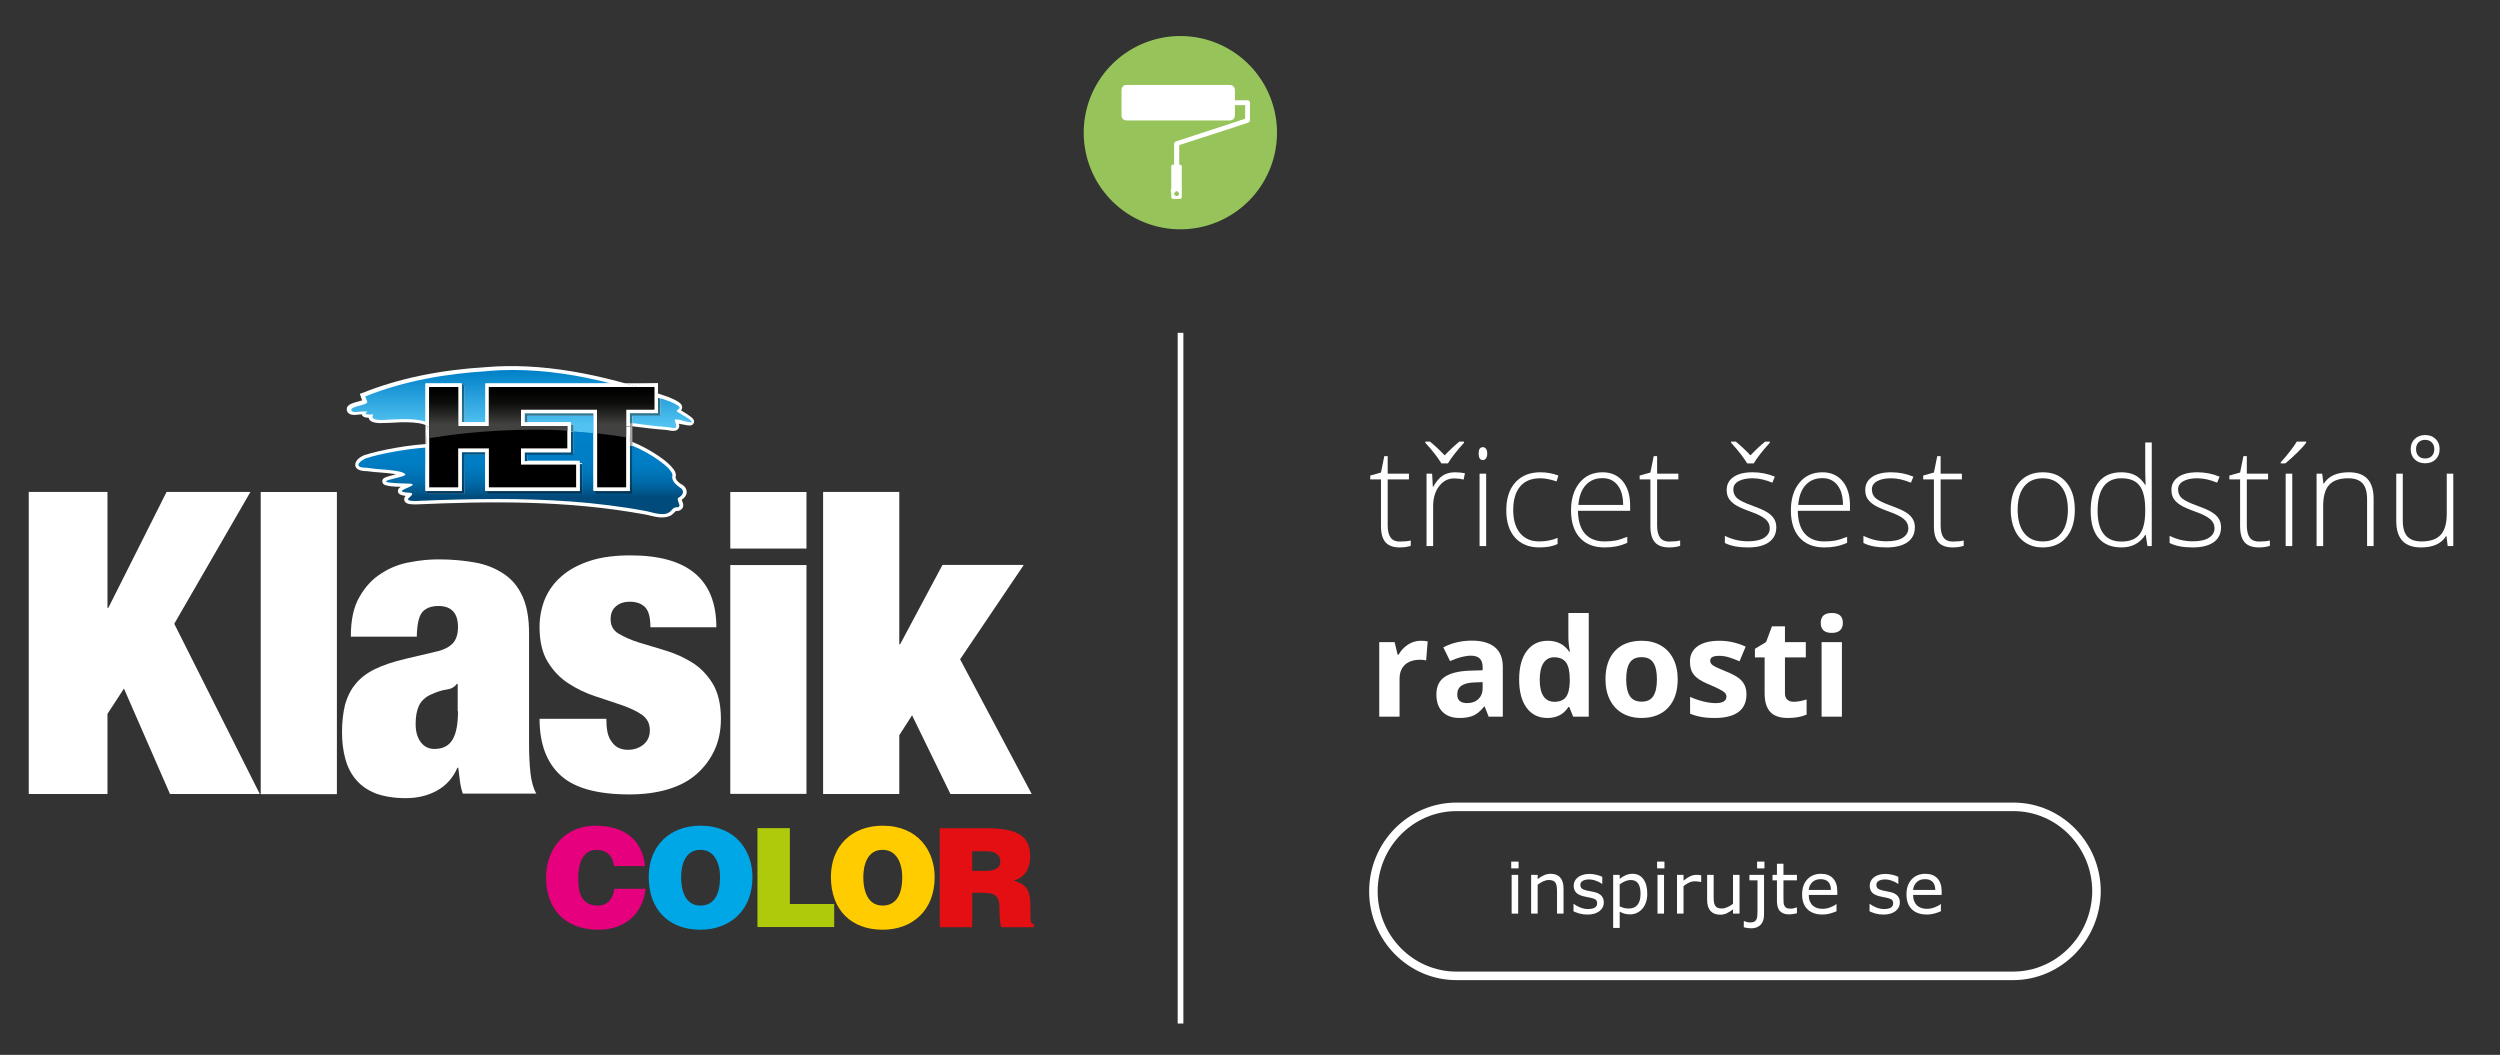 <?xml version="1.0" encoding="UTF-8" standalone="no"?>
<!-- Generator: Adobe Illustrator 22.0.1, SVG Export Plug-In . SVG Version: 6.00 Build 0)  -->

<svg
   xmlns:dc="http://purl.org/dc/elements/1.1/"
   xmlns:cc="http://creativecommons.org/ns#"
   xmlns:rdf="http://www.w3.org/1999/02/22-rdf-syntax-ns#"
   xmlns:svg="http://www.w3.org/2000/svg"
   xmlns="http://www.w3.org/2000/svg"
   xmlns:xlink="http://www.w3.org/1999/xlink"
   xmlns:sodipodi="http://sodipodi.sourceforge.net/DTD/sodipodi-0.dtd"
   xmlns:inkscape="http://www.inkscape.org/namespaces/inkscape"
   version="1.1"
   x="0px"
   y="0px"
   viewBox="0 0 488.2 206"
   xml:space="preserve"
   id="svg309"
   sodipodi:docname="logo_HET_Klasik_color.svg"
   inkscape:version="0.92.4 (5da689c313, 2019-01-14)"
   width="488.2"
   height="206"><rect x="0" y="0" width="488.2" height="206" fill="#333333" stroke="none"/><defs
   id="defs313">
	
	
	
	
	
	
	
	
	
	
	
	
	
	
	
	
	
	
	
</defs><sodipodi:namedview
   pagecolor="#ffffff"
   bordercolor="#666666"
   borderopacity="1"
   objecttolerance="10"
   gridtolerance="10"
   guidetolerance="10"
   inkscape:pageopacity="0"
   inkscape:pageshadow="2"
   inkscape:window-width="2560"
   inkscape:window-height="1372"
   id="namedview311"
   showgrid="false"
   inkscape:zoom="1"
   inkscape:cx="-3.019"
   inkscape:cy="229.29433"
   inkscape:window-x="-8"
   inkscape:window-y="-8"
   inkscape:window-maximized="1"
   inkscape:current-layer="svg309" />
<style
   type="text/css"
   id="style2">
	.st0{display:none;}
	.st1{display:inline;stroke:#FFFFFF;stroke-miterlimit:10;}
	.st2{fill-rule:evenodd;clip-rule:evenodd;fill:#E6007E;}
	.st3{fill-rule:evenodd;clip-rule:evenodd;fill:#00A7E7;}
	.st4{fill-rule:evenodd;clip-rule:evenodd;fill:#AFCA0B;}
	.st5{fill-rule:evenodd;clip-rule:evenodd;fill:#FFCC00;}
	.st6{fill-rule:evenodd;clip-rule:evenodd;fill:#E30F13;}
	.st7{fill-rule:evenodd;clip-rule:evenodd;fill:#FFFFFF;}
	.st8{clip-path:url(#SVGID_2_);fill:#FFFFFF;}
	.st9{clip-path:url(#SVGID_4_);fill:url(#SVGID_5_);}
	.st10{clip-path:url(#SVGID_7_);fill:url(#SVGID_8_);}
	.st11{fill:#A3A3A3;}
	.st12{clip-path:url(#SVGID_10_);fill:url(#SVGID_11_);}
	.st13{clip-path:url(#SVGID_13_);fill:url(#SVGID_14_);}
	.st14{clip-path:url(#SVGID_16_);fill:url(#SVGID_17_);}
	.st15{fill:#FFFFFF;}
	.st16{clip-path:url(#SVGID_19_);fill:url(#SVGID_20_);}
	.st17{clip-path:url(#SVGID_22_);fill:url(#SVGID_23_);}
	.st18{clip-path:url(#SVGID_25_);fill:url(#SVGID_26_);}
	.st19{clip-path:url(#SVGID_28_);fill:url(#SVGID_29_);}
	.st20{clip-path:url(#SVGID_31_);fill:url(#SVGID_32_);}
	.st21{clip-path:url(#SVGID_34_);fill:url(#SVGID_35_);}
	.st22{fill-rule:evenodd;clip-rule:evenodd;}
	.st23{clip-path:url(#SVGID_37_);fill:url(#SVGID_38_);}
	.st24{fill:none;}
	.st25{font-family:'MyriadPro-Regular';}
	.st26{font-size:46px;}
	.st27{font-family:'MyriadPro-Bold';}
	.st28{fill:none;stroke:#FFFFFF;stroke-miterlimit:10;}
	.st29{font-size:25px;}
	.st30{fill:#96C45A;}
	.st31{display:inline;fill:#FFFFFF;}
	.st32{display:inline;fill:#333333;}
</style>
<g
   id="Layer_2"
   class="st0"
   style="display:none"
   transform="translate(0,-282.7)">
	<rect
   class="st1"
   width="1006.2"
   height="488.7"
   id="rect4"
   x="0"
   y="0"
   style="display:inline;stroke:#ffffff;stroke-miterlimit:10" />
</g>
<path
   style="clip-rule:evenodd;fill:#e6007e;fill-rule:evenodd;stroke-width:0.555"
   inkscape:connector-curvature="0"
   id="path7"
   d="m 125.958,169.124 c -0.5,-4.94 -3.83,-7.882 -9.714,-7.882 -5.384,0 -9.603,3.886 -9.603,10.158 0,6.272 3.886,10.158 10.213,10.158 5.107,0 8.659,-2.997 9.214,-7.993 h -6.106 c -0.222,1.832 -1.221,3.275 -3.219,3.275 -3.219,0 -3.83,-2.553 -3.83,-5.273 0,-3.719 1.332,-5.606 3.552,-5.606 1.998,0 3.219,1.166 3.441,3.164 z"
   class="st2" /><path
   style="clip-rule:evenodd;fill:#00a7e7;fill-rule:evenodd;stroke-width:0.555"
   inkscape:connector-curvature="0"
   id="path9"
   d="m 140.612,171.289 c 0,3.164 -1.055,5.551 -3.83,5.551 -3.053,0 -3.774,-3.108 -3.774,-5.551 0,-2.442 0.833,-5.329 3.719,-5.329 2.831,-0.056 3.886,2.72 3.886,5.329 m 6.328,0 c 0,-5.107 -3.219,-10.047 -10.158,-10.047 -5.995,0 -10.102,3.941 -10.102,9.991 0,6.55 4.052,10.324 10.102,10.324 5.717,0 10.158,-3.719 10.158,-10.269"
   class="st3" /><path
   transform="matrix(0.555,0,0,0.555,-31.46,-29.925)"
   style="clip-rule:evenodd;fill:#afca0b;fill-rule:evenodd"
   d="m 323.2,380.1 h 27 V 372 h -15.6 v -26.7 h -11.4 z"
   id="polygon11" /><path
   style="clip-rule:evenodd;fill:#ffcc00;fill-rule:evenodd;stroke-width:0.555"
   inkscape:connector-curvature="0"
   id="path13"
   d="m 176.192,171.289 c 0,3.164 -1.055,5.551 -3.83,5.551 -3.053,0 -3.775,-3.108 -3.775,-5.551 0,-2.442 0.833,-5.329 3.719,-5.329 2.831,-0.056 3.886,2.72 3.886,5.329 m 6.328,0 c 0,-5.107 -3.219,-10.047 -10.158,-10.047 -5.995,0 -10.102,3.941 -10.102,9.991 0,6.55 4.052,10.324 10.102,10.324 5.773,0 10.158,-3.719 10.158,-10.269"
   class="st5" /><path
   style="clip-rule:evenodd;fill:#e30f13;fill-rule:evenodd;stroke-width:0.555"
   inkscape:connector-curvature="0"
   id="path15"
   d="m 195.342,168.236 c 0,1.332 -1.055,1.832 -2.997,1.832 h -2.498 v -3.83 h 2.942 c 1.499,0 2.553,0.666 2.553,1.998 m 6.55,12.822 v -0.611 c -0.777,0 -0.666,-0.833 -0.666,-3.386 0,-3.886 -1.221,-4.385 -3.275,-5.107 2.276,-0.611 3.219,-2.498 3.219,-4.718 0,-3.774 -2.109,-5.495 -8.548,-5.495 h -9.103 v 19.317 h 6.328 v -6.716 h 1.943 c 2.942,0 3.386,0.833 3.386,3.33 0,1.721 0.167,2.942 0.333,3.386 z"
   class="st6" /><path
   transform="matrix(0.555,0,0,0.555,-31.46,-29.925)"
   style="clip-rule:evenodd;fill:#ffffff;fill-rule:evenodd"
   d="M 94.5,333.3 H 66.8 V 227 h 27.7 v 40.8 h 0.3 L 115.3,227 h 29.5 l -26.8,46.4 30.1,59.9 h -31.6 l -16.2,-37.1 -5.8,8.9 z"
   id="polygon17" /><path
   style="clip-rule:evenodd;fill:#ffffff;fill-rule:evenodd;stroke-width:0.555"
   d="M 50.912,96.077 H 65.788 v 59.004 H 50.912 Z"
   id="rect19" /><path
   style="clip-rule:evenodd;fill:#ffffff;fill-rule:evenodd;stroke-width:0.555"
   inkscape:connector-curvature="0"
   id="path21"
   d="m 89.435,138.873 c 0,2.498 -0.333,4.33 -1.055,5.551 -0.722,1.221 -1.887,1.832 -3.552,1.832 -1.11,0 -1.998,-0.444 -2.664,-1.332 -0.666,-0.888 -0.999,-2.054 -0.999,-3.552 0,-1.499 0.222,-2.664 0.666,-3.608 0.444,-0.888 1.221,-1.665 2.387,-2.165 1.11,-0.5 2.109,-0.833 2.997,-0.944 0.888,-0.111 1.554,-0.5 1.998,-1.11 h 0.167 v 5.329 z m 15.32,16.208 c -0.611,-1.166 -0.999,-2.553 -1.166,-4.108 -0.167,-1.61 -0.278,-3.441 -0.278,-5.551 v -21.814 c 0,-2.942 -0.444,-5.329 -1.277,-7.16 -0.833,-1.832 -2.054,-3.33 -3.663,-4.385 -1.554,-1.055 -3.441,-1.832 -5.606,-2.22 -2.165,-0.389 -4.552,-0.611 -7.16,-0.611 -1.721,0 -3.552,0.167 -5.551,0.555 -1.998,0.333 -3.83,1.055 -5.551,2.165 -1.721,1.055 -3.164,2.609 -4.274,4.552 -1.166,1.943 -1.721,4.552 -1.721,7.827 h 12.878 c 0.056,-2.387 0.389,-3.941 1.055,-4.774 0.666,-0.777 1.721,-1.221 3.164,-1.221 2.553,0 3.83,1.388 3.83,4.108 0,1.388 -0.333,2.442 -0.999,3.164 -0.666,0.722 -1.776,1.332 -3.386,1.665 l -5.884,1.388 c -2.387,0.555 -4.33,1.221 -5.939,1.998 -1.61,0.777 -2.886,1.776 -3.774,2.886 -0.944,1.11 -1.61,2.442 -2.054,3.997 -0.389,1.554 -0.611,3.386 -0.611,5.44 0,1.943 0.222,3.663 0.666,5.273 0.444,1.61 1.166,2.997 2.165,4.108 0.999,1.166 2.276,1.998 3.83,2.609 1.554,0.555 3.497,0.888 5.773,0.888 2.331,0 4.385,-0.5 6.161,-1.499 1.776,-0.999 3.108,-2.498 3.941,-4.441 h 0.167 c 0.111,0.944 0.222,1.832 0.333,2.664 0.111,0.833 0.278,1.61 0.555,2.387 h 14.376 z"
   class="st7" /><path
   style="clip-rule:evenodd;fill:#ffffff;fill-rule:evenodd;stroke-width:0.555"
   inkscape:connector-curvature="0"
   id="path23"
   d="m 118.631,142.98 c 0.167,0.777 0.444,1.388 0.833,1.887 0.722,1.055 1.776,1.554 3.164,1.554 1.166,0 2.165,-0.333 2.997,-0.999 0.833,-0.666 1.277,-1.61 1.277,-2.831 0,-1.332 -0.555,-2.331 -1.61,-3.053 -1.055,-0.722 -2.387,-1.332 -3.997,-1.887 -1.61,-0.555 -3.33,-1.11 -5.162,-1.721 -1.832,-0.611 -3.552,-1.443 -5.162,-2.498 -1.61,-1.055 -2.942,-2.442 -3.997,-4.163 -1.055,-1.721 -1.61,-3.997 -1.61,-6.827 0,-1.998 0.389,-3.83 1.055,-5.495 0.722,-1.665 1.776,-3.164 3.275,-4.441 1.443,-1.277 3.33,-2.276 5.551,-2.997 2.22,-0.722 4.885,-1.055 7.882,-1.055 11.157,0 16.763,4.663 16.763,14.043 h -12.878 c 0,-1.943 -0.333,-3.219 -1.055,-3.941 -0.666,-0.666 -1.665,-1.055 -2.942,-1.055 -1.11,0 -1.998,0.278 -2.72,0.888 -0.722,0.611 -1.055,1.443 -1.055,2.553 0,1.277 0.555,2.22 1.61,2.831 1.055,0.611 2.387,1.221 3.997,1.721 1.61,0.5 3.33,0.999 5.162,1.554 1.832,0.555 3.552,1.332 5.162,2.331 1.61,0.999 2.942,2.387 3.997,4.108 1.055,1.721 1.61,4.052 1.61,6.883 0,2.22 -0.389,4.219 -1.221,6.05 -0.833,1.832 -1.998,3.386 -3.497,4.718 -1.499,1.332 -3.386,2.331 -5.606,2.997 -2.22,0.666 -4.774,0.999 -7.549,0.999 -6.217,0 -10.713,-1.221 -13.433,-3.719 -2.72,-2.498 -4.108,-6.161 -4.108,-11.046 h 13.044 c 0,0.999 0.056,1.832 0.222,2.609"
   class="st7" /><path
   style="clip-rule:evenodd;fill:#ffffff;fill-rule:evenodd;stroke-width:0.555"
   d="m 142.61,96.077 h 14.876 v 11.046 h -14.876 z"
   id="rect25" /><path
   style="clip-rule:evenodd;fill:#ffffff;fill-rule:evenodd;stroke-width:0.555"
   d="m 142.61,110.342 h 14.876 v 44.683 h -14.876 z"
   id="rect27" /><path
   transform="matrix(0.555,0,0,0.555,-31.46,-29.925)"
   style="clip-rule:evenodd;fill:#ffffff;fill-rule:evenodd"
   d="M 373.1,333.3 H 346.3 V 227 h 26.8 v 53.6 h 0.3 l 14.9,-27.9 h 28.6 l -22.4,33.2 25.2,47.4 h -28.6 l -13.5,-27.7 -4.5,7 z"
   id="polygon29" /><g
   id="g277"
   transform="matrix(0.555,0,0,0.555,-31.46,-29.925)">
		<g
   id="g39">
			<defs
   id="defs32">
				<rect
   height="53.3"
   width="122.4"
   y="182.7"
   x="178.7"
   id="SVGID_1_" />
			</defs>
			<clipPath
   id="SVGID_2_">
				<use
   height="100%"
   width="100%"
   y="0"
   x="0"
   id="use34"
   style="overflow:visible"
   xlink:href="#SVGID_1_" />
			</clipPath>
			<path
   style="fill:#ffffff"
   inkscape:connector-curvature="0"
   id="path37"
   clip-path="url(#SVGID_2_)"
   d="m 227.7,183.1 c -16.5,1 -30.7,4 -43.3,9 l -1.1,0.4 c 0,0 0.6,1.7 0.8,2.3 -0.4,0.1 -1,0.3 -1.4,0.4 -1.9,0.5 -4,1.1 -4,2.6 0,0.1 0,0.3 0,0.4 0.4,2 2.7,1.8 4.1,1.6 0.4,0 0.9,-0.1 1.2,-0.1 v 0.1 c 0.3,0.9 1.3,1.1 2.4,1.1 0,0.2 0.1,0.4 0.2,0.6 0.5,0.8 1.6,1.2 3.6,1.3 h 0.1 c 0.9,0 2,-0.1 3.3,-0.1 4.7,-0.3 12.4,-0.7 14.7,2 0,0.7 0,3.9 0,5.4 -7.3,0.2 -18,2.2 -23.2,3.9 H 185 v 0 c -2.2,0.9 -3.3,2.2 -3.3,3.4 0,0.1 0,0.3 0,0.4 0.3,1.3 1.7,1.9 4.1,1.9 1.5,0.2 3.4,0.4 5.1,0.5 1.4,0.1 3.5,0.3 5.1,0.6 -0.2,0.1 -0.5,0.1 -0.7,0.2 -2.7,0.7 -4.1,1 -4.1,2.2 0,0.1 0,0.1 0,0.2 0.1,1.3 1.7,1.4 3,1.6 0.9,0.1 2,0.2 3.5,0.2 -0.6,0.4 -1,0.8 -1,1.4 0,0.1 0,0.2 0,0.3 0.2,1 1.2,1.3 2.7,1.5 -0.3,0.3 -0.5,0.7 -0.5,1.2 0,0.2 0,0.4 0.1,0.5 0.4,1.1 1.7,1.3 3.9,1.3 h 0.1 c 25.6,-1.1 52.9,-1.6 81,3.6 0.1,0 0.9,0.2 0.9,0.2 2.8,0.7 5.4,1.3 7.8,0.1 0.5,-0.3 0.9,-0.7 1.2,-1 0.5,-0.5 0.6,-0.7 1.1,-0.6 h 0.3 l 0.3,-0.1 c 0.7,-0.2 1.1,-0.7 1.3,-1 0.1,-0.3 0.2,-0.6 0.2,-0.9 0,-0.5 -0.2,-1 -0.4,-1.5 0,-0.1 -0.1,-0.3 -0.2,-0.4 1.1,-0.7 1.8,-1.7 1.8,-2.7 0,0 0,-0.1 0,-0.1 0,-0.7 -0.3,-1.9 -2,-2.8 l 0.1,0.1 c -1,-0.6 -2,-1.6 -2,-2.5 0,-0.1 0,-0.2 0,-0.3 l 0.1,-0.2 v -0.2 c 0,-1.2 -1,-2.6 -2.9,-4.3 -3.7,-3.3 -11.8,-7.9 -16.4,-8.5 0,-1.3 0,-3.4 0,-4.9 1.5,0.2 3.9,0.5 3.9,0.5 3.9,0.5 7.9,1 12.1,1.3 2,0.4 3.5,0.6 4.2,-0.5 0.2,-0.3 0.3,-0.6 0.3,-0.9 0,-0.3 -0.1,-0.5 -0.2,-0.8 0.4,0.1 0.8,0.2 1.1,0.2 2.3,0.5 3.7,0.8 4.2,-0.5 0.1,-0.2 0.1,-0.4 0.1,-0.5 0,-0.9 -1.1,-1.8 -4.6,-3.9 0.2,-0.3 0.4,-0.6 0.4,-1 0,-0.1 0,-0.1 0,-0.2 -0.1,-1.2 -1.3,-2 -4.6,-3.4 v 0 0 c -24.4,-8.6 -45.5,-12.2 -64.4,-10.6"
   class="st8" />
		</g>
		<g
   id="g66">
			<defs
   id="defs42">
				<path
   inkscape:connector-curvature="0"
   d="m 236.6,184 c 0,0 0,0 0,0 0,0 0,0 0,0 m 34.9,4.8 v 0 c -11.7,-3 -23.3,-4.8 -34.7,-4.8 11.4,0 23.1,1.8 34.7,4.8 m -86.6,4.5 c 13.7,-5.5 28.4,-8 43,-8.9 0.2,0 0.4,0 0.7,-0.1 -0.2,0 -0.4,0 -0.7,0.1 -14.6,0.9 -29.3,3.4 -43,8.9 m 106.3,1.6 c -0.7,-0.3 -1.4,-0.5 -2.1,-0.7 0.7,0.2 1.4,0.5 2.1,0.7 m -110.9,3.6 c -0.1,-0.1 -0.2,-0.2 -0.2,-0.3 0,0.1 0.1,0.2 0.2,0.3 m 4.9,0.1 c 0,0 0,0 0,0 0,0 0,0 0,0 m -0.3,0 c 0.1,0 0.2,0 0.3,0 -0.1,0 -0.2,0 -0.3,0 m -3.4,0.2 v 0 c 0.4,0 0.8,0 1.3,-0.1 0.4,0 0.9,-0.1 1.2,-0.1 v 0 c -0.4,0 -0.8,0 -1.2,0.1 -0.5,0 -0.9,0.1 -1.3,0.1 m 4,0.9 c -1,-0.3 1.3,-1 -0.2,-1 1.5,-0.1 -0.8,0.6 0.2,1 m 1.6,0.1 c 0.3,-0.1 0.5,-0.1 0.6,-0.1 -0.2,0 -0.3,0 -0.6,0.1 m 109,0 c -0.3,-0.2 -0.6,-0.4 -1,-0.6 -0.3,-0.2 -0.5,-0.4 -0.5,-0.5 0,0.1 0.1,0.3 0.5,0.5 0.4,0.2 0.7,0.4 1,0.6 m 0.4,0.2 c 0,0 -0.1,0 -0.1,-0.1 0,0.1 0,0.1 0.1,0.1 m 0.7,0.4 c 0,0 -0.1,0 0,0 -0.1,0 0,0 0,0 m -109.5,0.5 c -0.3,-0.5 0.5,-1.2 0,-1.2 0.5,0 -0.3,0.6 0,1.2 m 11.4,0.4 c 0,0 0.1,0 0,0 0.1,0 0,0 0,0 m -8.8,0.4 c 0.7,0 1.7,0 2.7,-0.1 -1,0 -1.9,0.1 -2.7,0.1 m 104,0.1 c 0,0 0,0 0,0 0,0 0,0 0,0 m 1.6,0.3 c -0.3,-0.1 -0.6,-0.1 -0.8,-0.1 0.3,0 0.5,0 0.8,0.1 m 0.3,0 c -0.1,0 -0.2,0 -0.3,-0.1 0.1,0.1 0.2,0.1 0.3,0.1 m -89.8,0.1 c -2,-0.7 -4.6,-0.9 -7.1,-0.9 2.6,0 5.1,0.2 7.1,0.9 m 87.5,0.2 c 0,-0.1 -0.1,-0.1 -0.1,-0.2 0,-0.1 0,-0.1 0,-0.1 0,0 0,0.1 0,0.1 0,0.1 0,0.2 0.1,0.2 m 4.3,0.1 c -0.2,0 -0.3,-0.1 -0.5,-0.1 0.2,0.1 0.3,0.1 0.5,0.1 m -6.1,1.9 c -0.2,0 -0.4,-0.1 -0.5,-0.1 0.2,0 0.3,0 0.5,0.1 m 1.5,0.1 c -0.3,0 -0.8,-0.1 -1.3,-0.2 0.5,0.2 0.9,0.2 1.3,0.2 m 0.2,0 c 0,0 0,0 0,0 0,0 0,0 0,0 m -4.1,30.3 c -1.6,0 -3.5,-0.5 -5.4,-1 -18,-3.4 -35.8,-4.3 -52.7,-4.3 -9.9,0 -19.5,0.3 -28.6,0.7 -6.4,0 0.8,-2.2 -1.9,-2.9 -8.4,-0.3 4,-2.6 0,-3.2 -18.5,-0.4 -1.1,-2 -1.8,-3.3 -1.4,-1.7 -9,-1.5 -13.5,-2.3 -0.1,0 -0.3,0 -0.4,0 -3.8,0 -3.1,-1.9 0,-3.3 4.8,-1.6 14,-3.3 21,-3.8 v 15.2 l 0.9,0.9 h 12.8 v -13.7 h 7.3 v 12.7 l 0.9,0.9 h 33.2 v -10.5 h -0.9 V 216 h -18.4 v -2.3 h 16.3 v -8.2 c 2.4,0.2 4.7,0.3 7,0.6 v 20.3 l 0.9,0.9 h 12.7 v -16.6 c 6,2.4 14.1,7.8 14.2,10.4 -0.5,1.7 1,3.2 2.4,4.2 2.3,1.3 1.2,3 -0.4,3.8 -0.7,1 1.4,2.9 -0.1,3.3 -0.2,0 -0.3,0 -0.4,0 -1.4,0 -1.7,1.2 -2.7,1.8 -0.7,0.5 -1.6,0.6 -2.4,0.6"
   id="SVGID_3_" />
			</defs>
			<clipPath
   id="SVGID_4_">
				<use
   height="100%"
   width="100%"
   y="0"
   x="0"
   id="use44"
   style="overflow:visible"
   xlink:href="#SVGID_3_" />
			</clipPath>
			
				<linearGradient
   gradientTransform="matrix(0,-30.215,-30.215,0,56658.688,2728.911)"
   y2="1867.27"
   x2="83.486"
   y1="1867.27"
   x1="82.753"
   gradientUnits="userSpaceOnUse"
   id="SVGID_5_">
				<stop
   id="stop47"
   style="stop-color:#004B7B"
   offset="0" />
				<stop
   id="stop49"
   style="stop-color:#005589"
   offset="5.505580e-02" />
				<stop
   id="stop51"
   style="stop-color:#00629C"
   offset="0.152" />
				<stop
   id="stop53"
   style="stop-color:#006DAD"
   offset="0.259" />
				<stop
   id="stop55"
   style="stop-color:#0076B9"
   offset="0.377" />
				<stop
   id="stop57"
   style="stop-color:#007CC2"
   offset="0.514" />
				<stop
   id="stop59"
   style="stop-color:#007FC7"
   offset="0.685" />
				<stop
   id="stop61"
   style="stop-color:#0080C8"
   offset="1" />
			</linearGradient>
			<path
   style="fill:url(#SVGID_5_)"
   clip-path="url(#SVGID_4_)"
   d="m 180,184 h 118.2 v 50.9 H 180 Z"
   id="rect64"
   inkscape:connector-curvature="0" />
		</g>
		<g
   id="g81">
			<defs
   id="defs69">
				<path
   inkscape:connector-curvature="0"
   d="m 227.4,202.5 h -7.3 v -12.7 l -0.9,-0.9 h -12.8 v 13.4 c -2,-0.7 -4.6,-0.9 -7.1,-0.9 0,0 -0.1,0 -0.1,0 0,0 -0.1,0 -0.1,0 -2.1,0 -4.3,0.1 -6,0.2 -1.1,0.1 -2,0.1 -2.7,0.1 -1.8,-0.1 -2.4,-0.4 -2.6,-0.8 -0.3,-0.5 0.5,-1.2 0,-1.2 0,0 0,0 0,0 -0.1,0 -0.3,0 -0.6,0.1 -0.9,0 -1.4,-0.1 -1.6,-0.1 -1,-0.3 1.3,-1 -0.2,-1 0,0 0,0 0,0 0,0 0,0 0,0 0,0 0,0 0,0 -0.1,0 -0.2,0 -0.3,0 -0.1,0 -0.3,0 -0.4,0 -0.2,0 -0.3,0 -0.5,0 v 0 c -0.4,0 -0.8,0 -1.2,0.1 -0.4,0 -0.9,0.1 -1.3,0.1 v 0 c -0.5,0 -0.9,-0.1 -1.2,-0.3 -0.1,-0.1 -0.2,-0.2 -0.2,-0.3 0,0 0,-0.1 0,-0.1 0,0 0,-0.1 0,-0.1 0,-1.3 5.6,-1.6 5.6,-2.7 0,0 0,-0.1 0,-0.1 l -0.7,-1.9 c 13.7,-5.5 28.4,-8 43,-8.9 0.2,0 0.4,0 0.7,-0.1 2.7,-0.2 5.4,-0.3 8.1,-0.3 0,0 0,0 0,0 0.1,0 0.1,0 0.2,0 11.4,0 23.1,1.8 34.7,4.8 h -44.1 v 13.6 m 66,2 c -0.1,0 -0.1,0 -0.2,0 -0.3,0 -0.8,-0.1 -1.3,-0.2 0,0 -0.1,0 -0.1,0 -0.2,0 -0.4,-0.1 -0.5,-0.1 0,0 -0.1,0 -0.1,0 -4.2,-0.3 -8.2,-0.8 -12.3,-1.4 v -2.7 h 9.9 v -6 c 0.7,0.2 1.4,0.5 2.1,0.7 0.2,0.1 0.5,0.2 0.7,0.2 3,1.3 3.8,1.9 3.8,2.4 0,0.5 -1,0.7 -1,1.1 0,0.1 0.1,0.3 0.5,0.5 0.4,0.2 0.7,0.4 1,0.6 0.1,0 0.1,0.1 0.2,0.1 0,0 0.1,0 0.1,0.1 0.2,0.1 0.5,0.3 0.7,0.4 0,0 0,0 0.1,0 2.9,1.8 3.1,2.3 2.3,2.3 -0.3,0 -0.8,-0.1 -1.3,-0.2 -0.2,0 -0.3,-0.1 -0.5,-0.1 -0.2,0 -0.5,-0.1 -0.7,-0.2 -0.2,-0.1 -0.5,-0.1 -0.7,-0.2 -0.1,0 -0.2,0 -0.3,-0.1 0,0 0,0 0,0 -0.3,-0.1 -0.6,-0.1 -0.8,-0.1 -0.3,0 -0.6,-0.1 -0.8,-0.1 0,0 0,0 0,0 -0.3,0 -0.5,0.1 -0.5,0.3 0,0 0,0.1 0,0.1 0,0.1 0.1,0.1 0.1,0.2 0.6,1.9 0.7,2.4 -0.4,2.4 0,0 0,0 0,0 m -28.3,1.8 c -2.3,-0.2 -4.7,-0.4 -7,-0.6 v -2.3 h -0.9 v -0.9 h -15.3 v -2.3 h 23.3 v 6.1"
   id="SVGID_6_" />
			</defs>
			<clipPath
   id="SVGID_7_">
				<use
   height="100%"
   width="100%"
   y="0"
   x="0"
   id="use71"
   style="overflow:visible"
   xlink:href="#SVGID_6_" />
			</clipPath>
			
				<linearGradient
   gradientTransform="matrix(0,26.306,26.306,0,-48387.328,-3662.253)"
   y2="1848.532"
   x2="146.942"
   y1="1848.532"
   x1="146.21"
   gradientUnits="userSpaceOnUse"
   id="SVGID_8_">
				<stop
   id="stop74"
   style="stop-color:#0080C8"
   offset="0" />
				<stop
   id="stop76"
   style="stop-color:#52C3F1"
   offset="1" />
			</linearGradient>
			<path
   style="fill:url(#SVGID_8_)"
   clip-path="url(#SVGID_7_)"
   d="m 180,184 h 120.3 v 22.3 H 180 Z"
   id="rect79"
   inkscape:connector-curvature="0" />
		</g>
		<path
   style="fill:#a3a3a3"
   inkscape:connector-curvature="0"
   id="path83"
   d="m 279.2,209.6 c -0.3,-0.1 -0.6,-0.2 -0.9,-0.3 V 204 c 0.5,0.1 0.9,0.1 0.9,0.1 v 5.5"
   class="st11" />
		<path
   style="fill:#a3a3a3"
   inkscape:connector-curvature="0"
   id="path85"
   d="m 279.2,204.1 c 0,0 -0.4,-0.1 -0.9,-0.1 v -1.3 c 0.3,0 0.6,0.1 0.9,0.1 v 1.3 m 0,6.8 c -0.3,-0.1 -0.6,-0.2 -0.9,-0.4 v -1.3 c 0.3,0.1 0.6,0.2 0.9,0.3 v 1.4"
   class="st11" />
		<g
   id="g108">
			<defs
   id="defs88">
				<path
   inkscape:connector-curvature="0"
   d="m 279.2,227.6 h -12.7 l -0.9,-0.9 h 12.7 v -16.1 c 0.3,0.1 0.6,0.2 0.9,0.4 v 16.6"
   id="SVGID_9_" />
			</defs>
			<clipPath
   id="SVGID_10_">
				<use
   height="100%"
   width="100%"
   y="0"
   x="0"
   id="use90"
   style="overflow:visible"
   xlink:href="#SVGID_9_" />
			</clipPath>
			
				<linearGradient
   gradientTransform="matrix(0,-30.215,-30.215,0,56658.688,2728.911)"
   y2="1866.17"
   x2="83.486"
   y1="1866.17"
   x1="82.753"
   gradientUnits="userSpaceOnUse"
   id="SVGID_11_">
				<stop
   id="stop93"
   style="stop-color:#002F50"
   offset="0" />
				<stop
   id="stop95"
   style="stop-color:#003B61"
   offset="0.109" />
				<stop
   id="stop97"
   style="stop-color:#00466F"
   offset="0.25" />
				<stop
   id="stop99"
   style="stop-color:#004D79"
   offset="0.414" />
				<stop
   id="stop101"
   style="stop-color:#00517F"
   offset="0.62" />
				<stop
   id="stop103"
   style="stop-color:#005281"
   offset="1" />
			</linearGradient>
			<path
   style="fill:url(#SVGID_11_)"
   clip-path="url(#SVGID_10_)"
   d="m 265.5,210.6 h 13.7 v 17 h -13.7 z"
   id="rect106"
   inkscape:connector-curvature="0" />
		</g>
		<g
   id="g131">
			<defs
   id="defs111">
				<path
   inkscape:connector-curvature="0"
   d="m 242.2,216.2 h -0.9 V 213 h 16.3 v -7.3 c 0.3,0 0.6,0 0.9,0.1 v 8.2 h -16.3 v 2.2 m -22.1,11.4 h -12.8 l -0.9,-0.9 h 12.8 V 213 h 8.3 v 0.9 h -7.3 l -0.1,13.7 m 41.5,0 h -33.2 l -0.9,-0.9 h 33.2 v -9.5 h 0.9 v 10.4"
   id="SVGID_12_" />
			</defs>
			<clipPath
   id="SVGID_13_">
				<use
   height="100%"
   width="100%"
   y="0"
   x="0"
   id="use113"
   style="overflow:visible"
   xlink:href="#SVGID_12_" />
			</clipPath>
			
				<linearGradient
   gradientTransform="matrix(0,-30.215,-30.215,0,56658.688,2728.911)"
   y2="1867.44"
   x2="83.486"
   y1="1867.44"
   x1="82.753"
   gradientUnits="userSpaceOnUse"
   id="SVGID_14_">
				<stop
   id="stop116"
   style="stop-color:#002F50"
   offset="0" />
				<stop
   id="stop118"
   style="stop-color:#003B61"
   offset="0.109" />
				<stop
   id="stop120"
   style="stop-color:#00466F"
   offset="0.25" />
				<stop
   id="stop122"
   style="stop-color:#004D79"
   offset="0.414" />
				<stop
   id="stop124"
   style="stop-color:#00517F"
   offset="0.62" />
				<stop
   id="stop126"
   style="stop-color:#005281"
   offset="1" />
			</linearGradient>
			<path
   style="fill:url(#SVGID_14_)"
   clip-path="url(#SVGID_13_)"
   d="m 206.4,205.7 h 55.1 v 21.9 h -55.1 z"
   id="rect129"
   inkscape:connector-curvature="0" />
		</g>
		<g
   id="g146">
			<defs
   id="defs134">
				<path
   inkscape:connector-curvature="0"
   d="m 220.1,202.5 h -0.9 v -13.7 l 0.9,0.9 v 12.8 m 22.1,0 h -0.9 v -3.2 h 24.3 v 0.9 h -23.3 v 2.3 m 36.9,0.4 c -0.3,0 -0.6,-0.1 -0.9,-0.1 v -3.5 h 9.9 v -5.4 c 0.3,0.1 0.6,0.2 0.9,0.3 v 6 h -9.9 v 2.7 m -20.7,2.8 c -0.3,0 -0.6,0 -0.9,-0.1 v -2.2 h 0.9 v 2.3"
   id="SVGID_15_" />
			</defs>
			<clipPath
   id="SVGID_16_">
				<use
   height="100%"
   width="100%"
   y="0"
   x="0"
   id="use136"
   style="overflow:visible"
   xlink:href="#SVGID_15_" />
			</clipPath>
			
				<linearGradient
   gradientTransform="matrix(0,26.306,26.306,0,-48387.328,-3662.253)"
   y2="1849.064"
   x2="146.942"
   y1="1849.064"
   x1="146.21"
   gradientUnits="userSpaceOnUse"
   id="SVGID_17_">
				<stop
   id="stop139"
   style="stop-color:#005281"
   offset="0" />
				<stop
   id="stop141"
   style="stop-color:#357E99"
   offset="1" />
			</linearGradient>
			<path
   style="fill:url(#SVGID_17_)"
   clip-path="url(#SVGID_16_)"
   d="m 219.2,188.8 h 70 v 16.9 h -70 z"
   id="rect144"
   inkscape:connector-curvature="0" />
		</g>
		<path
   style="fill:#ffffff"
   inkscape:connector-curvature="0"
   id="path148"
   d="m 276.9,189 c -0.2,-0.1 -0.4,-0.1 -0.6,-0.2 h 11.9 l -11.3,0.2 m -70.5,21.2 v -6.7 c 0.2,0.1 0.4,0.2 0.6,0.3 l -0.2,6.4 c -0.1,0 -0.2,0 -0.4,0"
   class="st15" />
		<path
   style="fill:#ffffff"
   inkscape:connector-curvature="0"
   id="path150"
   d="m 272.5,189.1 c -0.3,-0.1 -0.6,-0.2 -0.9,-0.2 h 4.7 c 0.2,0.1 0.4,0.1 0.6,0.2 h -4.4 M 207,203.8 c -0.2,-0.1 -0.4,-0.2 -0.6,-0.3 v -1.3 c 0.2,0.1 0.4,0.1 0.6,0.2 v 1.4 m -0.6,7.7 v -1.2 c 0.1,0 0.3,0 0.4,0 v 1.2 c -0.1,0 -0.2,0 -0.4,0"
   class="st15" />
		<g
   id="g165">
			<defs
   id="defs153">
				<path
   inkscape:connector-curvature="0"
   d="m 272.5,189.1 c -0.3,-0.1 -0.6,-0.2 -0.9,-0.2 v 0 c 0.3,0 0.6,0.1 0.9,0.2 M 207,202.4 c -0.2,-0.1 -0.4,-0.2 -0.6,-0.2 0.2,0.1 0.4,0.1 0.6,0.2 m 53.6,14.7 h -18.4 v -0.9 h 18.4 v 0.9 m -54.2,9.5 v -15.2 c 0.1,0 0.3,0 0.4,0 l -0.4,15.2 m 21,0 v -12.7 h 0.9 l -0.9,12.7 m 38.1,0 v -20.3 c 0.2,0 0.5,0 0.7,0.1 l -0.7,20.2"
   id="SVGID_18_" />
			</defs>
			<clipPath
   id="SVGID_19_">
				<use
   height="100%"
   width="100%"
   y="0"
   x="0"
   id="use155"
   style="overflow:visible"
   xlink:href="#SVGID_18_" />
			</clipPath>
			
				<linearGradient
   gradientTransform="matrix(0,-30.215,-30.215,0,56658.688,2728.911)"
   y2="1867.259"
   x2="83.486"
   y1="1867.259"
   x1="82.754"
   gradientUnits="userSpaceOnUse"
   id="SVGID_20_">
				<stop
   id="stop158"
   style="stop-color:#FFFFFF"
   offset="0" />
				<stop
   id="stop160"
   style="stop-color:#FFFFFF"
   offset="1" />
			</linearGradient>
			<path
   style="fill:url(#SVGID_20_)"
   clip-path="url(#SVGID_19_)"
   d="m 206.4,188.8 h 66.1 v 37.8 h -66.1 z"
   id="rect163"
   inkscape:connector-curvature="0" />
		</g>
		<g
   id="g180">
			<defs
   id="defs168">
				<path
   inkscape:connector-curvature="0"
   d="m 207,202.4 c -0.2,-0.1 -0.4,-0.2 -0.6,-0.2 v -13.4 h 12.8 l -11.8,0.9 -0.4,12.7 m 21.4,1 h -8.3 v -0.9 h 7.3 v -13.7 h 44.1 c 0.3,0.1 0.6,0.2 0.9,0.2 l -44.1,0.7 v 13.7 m 29.3,0 h -15.3 v -0.9 h 15.3 v 0.9 m 8.7,3 c -0.2,0 -0.5,0 -0.7,-0.1 v -6.1 h 0.9 l -0.2,6.2"
   id="SVGID_21_" />
			</defs>
			<clipPath
   id="SVGID_22_">
				<use
   height="100%"
   width="100%"
   y="0"
   x="0"
   id="use170"
   style="overflow:visible"
   xlink:href="#SVGID_21_" />
			</clipPath>
			
				<linearGradient
   gradientTransform="matrix(0,26.306,26.306,0,-48387.328,-3662.253)"
   y2="1848.505"
   x2="146.942"
   y1="1848.505"
   x1="146.21"
   gradientUnits="userSpaceOnUse"
   id="SVGID_23_">
				<stop
   id="stop173"
   style="stop-color:#FFFFFF"
   offset="0" />
				<stop
   id="stop175"
   style="stop-color:#FFFFFF"
   offset="1" />
			</linearGradient>
			<path
   style="fill:url(#SVGID_23_)"
   clip-path="url(#SVGID_22_)"
   d="m 206.4,188.8 h 66.1 v 17.6 h -66.1 z"
   id="rect178"
   inkscape:connector-curvature="0" />
		</g>
		<path
   style="fill:#ffffff"
   inkscape:connector-curvature="0"
   id="path182"
   d="m 278.3,209.3 c -1.1,-0.4 -2.1,-0.6 -2.9,-0.7 0,-1.3 0,-3.4 0,-4.9 0.9,0.1 2.1,0.3 3,0.4 l -0.1,5.2"
   class="st15" />
		<path
   style="fill:#ffffff"
   inkscape:connector-curvature="0"
   id="path184"
   d="m 278.3,210.6 c -1.5,-0.5 -2.8,-0.9 -3.8,-0.9 -0.1,0 -0.3,0 -0.4,0 v -7.5 c 1.4,0.2 2.8,0.3 4.2,0.5 v 1.3 c -0.8,-0.1 -2.1,-0.3 -3,-0.4 0,1.5 0,3.6 0,4.9 0.9,0.1 1.9,0.4 2.9,0.7 l 0.1,1.4"
   class="st15" />
		<g
   id="g199">
			<defs
   id="defs187">
				<path
   inkscape:connector-curvature="0"
   d="m 278.2,226.6 h -12.7 l 0.7,-20.3 c 2.7,0.3 5.3,0.6 7.8,1 v -5.2 7.5 c 0.1,0 0.2,0 0.4,0 1,0 2.3,0.3 3.8,0.9 v 16.1"
   id="SVGID_24_" />
			</defs>
			<clipPath
   id="SVGID_25_">
				<use
   height="100%"
   width="100%"
   y="0"
   x="0"
   id="use189"
   style="overflow:visible"
   xlink:href="#SVGID_24_" />
			</clipPath>
			
				<linearGradient
   gradientTransform="matrix(0,-30.215,-30.215,0,56658.688,2728.911)"
   y2="1866.185"
   x2="83.486"
   y1="1866.185"
   x1="82.754"
   gradientUnits="userSpaceOnUse"
   id="SVGID_26_">
				<stop
   id="stop192"
   style="stop-color:#FFFFFF"
   offset="0" />
				<stop
   id="stop194"
   style="stop-color:#FFFFFF"
   offset="1" />
			</linearGradient>
			<path
   style="fill:url(#SVGID_26_)"
   clip-path="url(#SVGID_25_)"
   d="m 265.5,202.2 h 12.7 v 24.4 h -12.7 z"
   id="rect197"
   inkscape:connector-curvature="0" />
		</g>
		<path
   style="fill:#ffffff"
   inkscape:connector-curvature="0"
   id="path201"
   d="m 206.8,210.2 0.2,-6.4 c 0.5,0.3 0.9,0.6 1.2,0.9 0,0.7 0,3.9 0,5.4 -0.4,0.1 -0.9,0.1 -1.4,0.1"
   class="st15" />
		<path
   style="fill:#ffffff"
   inkscape:connector-curvature="0"
   id="path203"
   d="m 206.8,211.4 v -1.2 c 0.5,0 1,0 1.4,-0.1 0,-1.5 0,-4.8 0,-5.4 -0.3,-0.4 -0.7,-0.7 -1.2,-0.9 v -1.4 c 0.9,0.4 1.6,0.8 2.1,1.4 0,0 0,0 0.1,0.1 0.1,0.1 0.2,0.2 0.3,0.4 v 7.1 c -0.8,0 -1.7,0 -2.7,0"
   class="st15" />
		<g
   id="g218">
			<defs
   id="defs206">
				<path
   inkscape:connector-curvature="0"
   d="m 209.1,203.8 c -0.5,-0.6 -1.3,-1 -2.1,-1.4 0.9,0.4 1.6,0.8 2.1,1.4 m 0.4,0.5 c -0.1,-0.1 -0.2,-0.2 -0.3,-0.4 0.1,0.1 0.2,0.2 0.3,0.4 m 51.1,22.3 h -33.2 l 0.9,-12.7 h -0.9 V 213 h -8.3 v 13.7 h -12.8 l 0.4,-15.2 c 1,-0.1 1.9,-0.1 2.7,-0.1 v -7.1 3.7 c 6.9,-1 20.9,-2.8 33.9,-2.8 1.3,0 2.6,0 3.9,0.1 3.4,0.1 6.8,0.2 10.3,0.5 v 7.3 h -16.3 v 3.2 h 0.9 v 0.9 h 18.4 l 0.1,9.4"
   id="SVGID_27_" />
			</defs>
			<clipPath
   id="SVGID_28_">
				<use
   height="100%"
   width="100%"
   y="0"
   x="0"
   id="use208"
   style="overflow:visible"
   xlink:href="#SVGID_27_" />
			</clipPath>
			
				<linearGradient
   gradientTransform="matrix(0,-30.215,-30.215,0,56658.688,2728.911)"
   y2="1867.455"
   x2="83.486"
   y1="1867.455"
   x1="82.754"
   gradientUnits="userSpaceOnUse"
   id="SVGID_29_">
				<stop
   id="stop211"
   style="stop-color:#FFFFFF"
   offset="0" />
				<stop
   id="stop213"
   style="stop-color:#FFFFFF"
   offset="1" />
			</linearGradient>
			<path
   style="fill:url(#SVGID_29_)"
   clip-path="url(#SVGID_28_)"
   d="m 206.4,202.4 h 54.2 v 24.2 h -54.2 z"
   id="rect216"
   inkscape:connector-curvature="0" />
		</g>
		<path
   style="fill:#ffffff"
   inkscape:connector-curvature="0"
   id="path220"
   d="m 288.2,192.5 c -3.8,-1.3 -7.6,-2.5 -11.3,-3.6 l 11.3,-0.2 v 3.8"
   class="st15" />
		<path
   style="fill:#ffffff"
   inkscape:connector-curvature="0"
   id="path222"
   d="m 288.2,193.9 c -5.2,-1.8 -10.5,-3.4 -15.7,-4.8 l 4.4,-0.1 c 3.7,1.1 7.4,2.2 11.3,3.6 v 1.3"
   class="st15" />
		<g
   id="g237">
			<defs
   id="defs225">
				<path
   inkscape:connector-curvature="0"
   d="m 288.2,193.9 c -5.2,-1.8 -10.5,-3.4 -15.7,-4.8 5.2,1.3 10.4,3 15.7,4.8"
   id="SVGID_30_" />
			</defs>
			<clipPath
   id="SVGID_31_">
				<use
   height="100%"
   width="100%"
   y="0"
   x="0"
   id="use227"
   style="overflow:visible"
   xlink:href="#SVGID_30_" />
			</clipPath>
			
				<linearGradient
   gradientTransform="matrix(0,-30.215,-30.215,0,56658.688,2728.911)"
   y2="1865.906"
   x2="83.486"
   y1="1865.906"
   x1="82.754"
   gradientUnits="userSpaceOnUse"
   id="SVGID_32_">
				<stop
   id="stop230"
   style="stop-color:#FFFFFF"
   offset="0" />
				<stop
   id="stop232"
   style="stop-color:#FFFFFF"
   offset="1" />
			</linearGradient>
			<path
   style="fill:url(#SVGID_32_)"
   clip-path="url(#SVGID_31_)"
   d="m 272.5,189.1 h 15.7 v 4.8 h -15.7 z"
   id="rect235"
   inkscape:connector-curvature="0" />
		</g>
		<g
   id="g252">
			<defs
   id="defs240">
				<path
   inkscape:connector-curvature="0"
   d="m 209.5,207.9 v -3.7 c -0.1,-0.1 -0.2,-0.2 -0.3,-0.4 0,0 0,0 -0.1,-0.1 -0.5,-0.6 -1.3,-1 -2.1,-1.4 l 0.3,-12.7 11.8,-0.9 v 13.7 h 0.9 v 0.9 h 8.3 v -13.7 l 44.1,-0.7 c 5.2,1.4 10.5,3 15.7,4.8 v 5.4 h -9.9 v 3.5 c -1.4,-0.2 -2.8,-0.4 -4.2,-0.5 v 5.2 c -2.5,-0.4 -5.1,-0.7 -7.8,-1 l 0.2,-6.1 h -0.9 v -0.9 h -24.3 v 3.2 h 0.9 v 0.9 h 15.3 v 2.2 c -3.5,-0.2 -6.9,-0.4 -10.3,-0.5 -1.3,0 -2.6,-0.1 -3.9,-0.1 -12.8,0.1 -26.8,1.9 -33.7,2.9"
   id="SVGID_33_" />
			</defs>
			<clipPath
   id="SVGID_34_">
				<use
   height="100%"
   width="100%"
   y="0"
   x="0"
   id="use242"
   style="overflow:visible"
   xlink:href="#SVGID_33_" />
			</clipPath>
			
				<linearGradient
   gradientTransform="matrix(0,26.306,26.306,0,-48387.328,-3662.253)"
   y2="1848.815"
   x2="146.942"
   y1="1848.815"
   x1="146.209"
   gradientUnits="userSpaceOnUse"
   id="SVGID_35_">
				<stop
   id="stop245"
   style="stop-color:#FFFFFF"
   offset="0" />
				<stop
   id="stop247"
   style="stop-color:#FFFFFF"
   offset="1" />
			</linearGradient>
			<path
   style="fill:url(#SVGID_35_)"
   clip-path="url(#SVGID_34_)"
   d="m 207,188.8 h 81.1 v 19.1 H 207 Z"
   id="rect250"
   inkscape:connector-curvature="0" />
		</g>
		<path
   style="clip-rule:evenodd;fill-rule:evenodd"
   d="m 217.9,190.1 v 13.7 h 10.8 v -13.7 h 58.2 V 198 H 277 v 27.4 H 266.8 V 198 H 240 v 5.8 h 16.3 v 7.9 H 240 v 5.7 h 19.4 v 8 h -30.7 v -13.7 h -10.8 v 13.7 h -10.2 v -35.3 h 10.2"
   id="polyline254"
   inkscape:connector-curvature="0" />
		<g
   id="g275">
			<defs
   id="defs257">
				<path
   inkscape:connector-curvature="0"
   d="m 286.9,198 v -7.9 h -58.2 v 13.7 h -10.8 v -13.7 h -10.2 v 18 c 5.4,-0.9 19.2,-3 37.6,-3 3.8,0 7.5,0.1 11,0.4 v -1.7 H 240 V 198 h 26.8 v 8.4 c 3.7,0.4 7.1,0.9 10.2,1.4 V 198 h 9.9"
   id="SVGID_36_" />
			</defs>
			<clipPath
   id="SVGID_37_">
				<use
   height="100%"
   width="100%"
   y="0"
   x="0"
   id="use259"
   style="overflow:visible"
   xlink:href="#SVGID_36_" />
			</clipPath>
			
				<linearGradient
   gradientTransform="matrix(0,-17.208,-17.208,0,32494.805,1237.865)"
   y2="1873.984"
   x2="60.848"
   y1="1873.984"
   x1="60.115"
   gradientUnits="userSpaceOnUse"
   id="SVGID_38_">
				<stop
   id="stop262"
   style="stop-color:#424241"
   offset="0" />
				<stop
   id="stop264"
   style="stop-color:#414140"
   offset="1.250035e-02" />
				<stop
   id="stop266"
   style="stop-color:#282827"
   offset="0.295" />
				<stop
   id="stop268"
   style="stop-color:#0D0D0C"
   offset="0.606" />
				<stop
   id="stop270"
   style="stop-color:#000000"
   offset="1" />
			</linearGradient>
			<path
   style="fill:url(#SVGID_38_)"
   clip-path="url(#SVGID_37_)"
   d="m 207.7,190.1 h 79.2 v 18 H 207.7 Z"
   id="rect273"
   inkscape:connector-curvature="0" />
		</g>
	</g>
<path
   style="fill:none;stroke:#ffffff;stroke-width:1.665;stroke-miterlimit:10;stroke-dasharray:none"
   inkscape:connector-curvature="0"
   id="path287"
   d="M 393.113,190.565 H 284.413 c -8.933,0 -16.215,-7.41 -16.215,-16.501 v 0 c 0,-9.091 7.282,-16.501 16.215,-16.501 h 108.775 c 8.933,0 16.215,7.41 16.215,16.501 v 0 c -0.075,9.091 -7.357,16.501 -16.29,16.501 z"
   class="st28" /><g
   aria-label="inspirujte se"
   style="font-size:13.877px;font-family:MyriadPro-Regular;fill:#ffffff;stroke-width:0.555"
   id="text289"><path
     d="m 296.549,169.576 h -1.436 v -1.321 h 1.436 z m -0.081,8.836 h -1.274 v -7.569 h 1.274 z"
     style="font-size:13.877px;font-family:MyriadPro-Regular;fill:#ffffff;stroke-width:0.555"
     id="path1032"
     inkscape:connector-curvature="0" /><path
     d="m 305.33,178.412 h -1.274 v -4.309 q 0,-0.522 -0.061,-0.976 -0.061,-0.461 -0.224,-0.718 -0.169,-0.285 -0.488,-0.42 -0.318,-0.142 -0.827,-0.142 -0.522,0 -1.091,0.257 -0.569,0.257 -1.091,0.657 v 5.651 h -1.274 v -7.569 h 1.274 v 0.84 q 0.596,-0.495 1.233,-0.772 0.637,-0.278 1.308,-0.278 1.226,0 1.87,0.739 0.644,0.739 0.644,2.128 z"
     style="font-size:13.877px;font-family:MyriadPro-Regular;fill:#ffffff;stroke-width:0.555"
     id="path1034"
     inkscape:connector-curvature="0" /><path
     d="m 313.19,176.23 q 0,1.037 -0.861,1.701 -0.854,0.664 -2.338,0.664 -0.84,0 -1.545,-0.196 -0.698,-0.203 -1.172,-0.44 v -1.43 h 0.068 q 0.603,0.454 1.342,0.725 0.739,0.264 1.416,0.264 0.84,0 1.315,-0.271 0.474,-0.271 0.474,-0.854 0,-0.447 -0.257,-0.678 -0.257,-0.23 -0.989,-0.393 -0.271,-0.061 -0.711,-0.142 -0.434,-0.081 -0.793,-0.176 -0.996,-0.264 -1.416,-0.772 -0.413,-0.515 -0.413,-1.26 0,-0.468 0.19,-0.881 0.197,-0.413 0.59,-0.739 0.379,-0.318 0.962,-0.501 0.589,-0.19 1.315,-0.19 0.678,0 1.369,0.169 0.698,0.163 1.159,0.4 v 1.362 h -0.068 q -0.488,-0.359 -1.186,-0.603 -0.698,-0.251 -1.369,-0.251 -0.698,0 -1.179,0.271 -0.481,0.264 -0.481,0.793 0,0.468 0.291,0.705 0.285,0.237 0.922,0.386 0.352,0.081 0.786,0.163 0.44,0.081 0.732,0.149 0.888,0.203 1.369,0.698 0.481,0.501 0.481,1.328 z"
     style="font-size:13.877px;font-family:MyriadPro-Regular;fill:#ffffff;stroke-width:0.555"
     id="path1036"
     inkscape:connector-curvature="0" /><path
     d="m 321.68,174.536 q 0,0.921 -0.264,1.687 -0.264,0.759 -0.745,1.287 -0.447,0.501 -1.057,0.779 -0.603,0.271 -1.281,0.271 -0.59,0 -1.071,-0.129 -0.474,-0.129 -0.969,-0.4 v 3.171 h -1.274 v -10.36 h 1.274 v 0.793 q 0.508,-0.427 1.138,-0.711 0.637,-0.291 1.355,-0.291 1.369,0 2.128,1.037 0.766,1.03 0.766,2.866 z m -1.315,0.034 q 0,-1.369 -0.468,-2.046 -0.468,-0.678 -1.436,-0.678 -0.549,0 -1.104,0.237 -0.556,0.237 -1.064,0.623 v 4.289 q 0.542,0.244 0.928,0.332 0.393,0.088 0.888,0.088 1.064,0 1.66,-0.718 0.596,-0.718 0.596,-2.128 z"
     style="font-size:13.877px;font-family:MyriadPro-Regular;fill:#ffffff;stroke-width:0.555"
     id="path1038"
     inkscape:connector-curvature="0" /><path
     d="m 325.034,169.576 h -1.436 v -1.321 h 1.436 z m -0.081,8.836 h -1.274 v -7.569 h 1.274 z"
     style="font-size:13.877px;font-family:MyriadPro-Regular;fill:#ffffff;stroke-width:0.555"
     id="path1040"
     inkscape:connector-curvature="0" /><path
     d="m 332.21,172.232 h -0.068 q -0.285,-0.068 -0.556,-0.095 -0.264,-0.034 -0.63,-0.034 -0.589,0 -1.138,0.264 -0.549,0.257 -1.057,0.671 v 5.373 h -1.274 v -7.569 h 1.274 v 1.118 q 0.759,-0.61 1.335,-0.861 0.583,-0.257 1.186,-0.257 0.332,0 0.481,0.02 0.149,0.013 0.447,0.061 z"
     style="font-size:13.877px;font-family:MyriadPro-Regular;fill:#ffffff;stroke-width:0.555"
     id="path1042"
     inkscape:connector-curvature="0" /><path
     d="m 339.697,178.412 h -1.274 v -0.84 q -0.644,0.508 -1.233,0.779 -0.589,0.271 -1.301,0.271 -1.193,0 -1.857,-0.725 -0.664,-0.732 -0.664,-2.141 v -4.912 h 1.274 v 4.309 q 0,0.576 0.054,0.989 0.054,0.407 0.23,0.698 0.183,0.298 0.474,0.434 0.291,0.136 0.847,0.136 0.495,0 1.077,-0.257 0.589,-0.257 1.098,-0.657 v -5.651 h 1.274 z"
     style="font-size:13.877px;font-family:MyriadPro-Regular;fill:#ffffff;stroke-width:0.555"
     id="path1044"
     inkscape:connector-curvature="0" /><path
     d="m 344.562,169.576 h -1.436 v -1.321 h 1.436 z m -0.081,9.019 q 0,1.328 -0.678,2.006 -0.678,0.678 -1.816,0.678 -0.271,0 -0.718,-0.054 -0.44,-0.054 -0.739,-0.136 v -1.213 h 0.068 q 0.19,0.074 0.508,0.169 0.325,0.095 0.63,0.095 0.488,0 0.786,-0.136 0.298,-0.136 0.447,-0.407 0.149,-0.271 0.19,-0.657 0.047,-0.379 0.047,-0.928 v -6.098 h -1.579 v -1.071 h 2.853 z"
     style="font-size:13.877px;font-family:MyriadPro-Regular;fill:#ffffff;stroke-width:0.555"
     id="path1046"
     inkscape:connector-curvature="0" /><path
     d="m 350.904,178.344 q -0.359,0.095 -0.786,0.156 -0.42,0.061 -0.752,0.061 -1.159,0 -1.762,-0.623 -0.603,-0.623 -0.603,-1.999 v -4.025 h -0.861 v -1.071 h 0.861 v -2.175 h 1.274 v 2.175 h 2.629 v 1.071 h -2.629 v 3.449 q 0,0.596 0.027,0.935 0.027,0.332 0.19,0.623 0.149,0.271 0.407,0.4 0.264,0.122 0.8,0.122 0.312,0 0.65,-0.088 0.339,-0.095 0.488,-0.156 h 0.068 z"
     style="font-size:13.877px;font-family:MyriadPro-Regular;fill:#ffffff;stroke-width:0.555"
     id="path1048"
     inkscape:connector-curvature="0" /><path
     d="m 358.785,174.76 h -5.576 q 0,0.698 0.21,1.22 0.21,0.515 0.576,0.847 0.352,0.325 0.833,0.488 0.488,0.163 1.071,0.163 0.772,0 1.552,-0.305 0.786,-0.312 1.118,-0.61 h 0.068 v 1.389 q -0.644,0.271 -1.315,0.454 -0.671,0.183 -1.409,0.183 -1.884,0 -2.941,-1.016 -1.057,-1.023 -1.057,-2.9 0,-1.857 1.01,-2.947 1.016,-1.091 2.67,-1.091 1.531,0 2.358,0.894 0.833,0.894 0.833,2.541 z m -1.24,-0.976 q -0.007,-1.003 -0.508,-1.552 -0.495,-0.549 -1.511,-0.549 -1.023,0 -1.633,0.603 -0.603,0.603 -0.684,1.497 z"
     style="font-size:13.877px;font-family:MyriadPro-Regular;fill:#ffffff;stroke-width:0.555"
     id="path1050"
     inkscape:connector-curvature="0" /><path
     d="m 371.001,176.23 q 0,1.037 -0.861,1.701 -0.854,0.664 -2.338,0.664 -0.84,0 -1.545,-0.196 -0.698,-0.203 -1.172,-0.44 v -1.43 h 0.068 q 0.603,0.454 1.342,0.725 0.739,0.264 1.416,0.264 0.84,0 1.315,-0.271 0.474,-0.271 0.474,-0.854 0,-0.447 -0.257,-0.678 -0.257,-0.23 -0.989,-0.393 -0.271,-0.061 -0.711,-0.142 -0.434,-0.081 -0.793,-0.176 -0.996,-0.264 -1.416,-0.772 -0.413,-0.515 -0.413,-1.26 0,-0.468 0.19,-0.881 0.197,-0.413 0.59,-0.739 0.379,-0.318 0.962,-0.501 0.589,-0.19 1.315,-0.19 0.678,0 1.369,0.169 0.698,0.163 1.159,0.4 v 1.362 h -0.068 q -0.488,-0.359 -1.186,-0.603 -0.698,-0.251 -1.369,-0.251 -0.698,0 -1.179,0.271 -0.481,0.264 -0.481,0.793 0,0.468 0.291,0.705 0.285,0.237 0.922,0.386 0.352,0.081 0.786,0.163 0.44,0.081 0.732,0.149 0.888,0.203 1.369,0.698 0.481,0.501 0.481,1.328 z"
     style="font-size:13.877px;font-family:MyriadPro-Regular;fill:#ffffff;stroke-width:0.555"
     id="path1052"
     inkscape:connector-curvature="0" /><path
     d="m 379.166,174.76 h -5.576 q 0,0.698 0.21,1.22 0.21,0.515 0.576,0.847 0.352,0.325 0.833,0.488 0.488,0.163 1.071,0.163 0.772,0 1.552,-0.305 0.786,-0.312 1.118,-0.61 h 0.068 v 1.389 q -0.644,0.271 -1.315,0.454 -0.671,0.183 -1.409,0.183 -1.884,0 -2.941,-1.016 -1.057,-1.023 -1.057,-2.9 0,-1.857 1.01,-2.947 1.016,-1.091 2.67,-1.091 1.531,0 2.358,0.894 0.833,0.894 0.833,2.541 z m -1.24,-0.976 q -0.007,-1.003 -0.508,-1.552 -0.495,-0.549 -1.511,-0.549 -1.023,0 -1.633,0.603 -0.603,0.603 -0.684,1.497 z"
     style="font-size:13.877px;font-family:MyriadPro-Regular;fill:#ffffff;stroke-width:0.555"
     id="path1054"
     inkscape:connector-curvature="0" /></g>

<path
   style="fill:none;stroke:#ffffff;stroke-width:1.11;stroke-miterlimit:10;stroke-dasharray:none"
   d="M 230.534,64.993 V 199.875"
   id="line291" /><g
   id="g301"
   transform="matrix(0.555,0,0,0.555,-31.46,-29.925)">
		<g
   id="Layer_2_1_">
			<path
   style="fill:#96c45a"
   d="m 506,100.6 a 34,34 0 0 1 -34,34 34,34 0 0 1 -34,-34 A 34,34 0 0 1 472,66.6 34,34 0 0 1 506,100.6 Z"
   id="circle293"
   inkscape:connector-curvature="0" />
		</g>
		<g
   id="Layer_1_1_">
			<path
   style="fill:#ffffff"
   inkscape:connector-curvature="0"
   id="path296"
   d="m 469.8,112.1 c 0,-0.1 0,-0.2 0,-0.3 0,-2.3 0,-4.7 0,-7 0,-0.7 0.1,-0.9 0.9,-1.2 7.9,-2.6 15.8,-5.2 23.8,-7.8 0.2,-0.1 0.3,-0.1 0.3,-0.4 0,-1.4 0,-2.8 0,-4.2 0,-0.1 0,-0.2 0,-0.3 -1.2,0 -2.4,0 -3.6,0 0,0.1 0,0.2 0,0.3 0,1.1 0,2.1 0,3.2 0,1.2 -0.7,1.9 -1.9,1.9 -6.9,0 -13.7,0 -20.6,0 -5.2,0 -10.3,0 -15.5,0 -1.2,0 -1.9,-0.7 -1.9,-1.9 0,-2.9 0,-5.8 0,-8.7 0,-1.2 0.7,-1.9 1.9,-1.9 12,0 24.1,0 36.1,0 1.1,0 1.9,0.7 1.9,1.9 0,1.1 0,2.1 0,3.2 0,0.1 0,0.2 0,0.3 0.1,0 0.2,0 0.3,0 1.3,0 2.7,0 4,0 0.7,0 1,0.3 1,1 0,2 0,4 0,5.9 0,0.6 -0.2,0.8 -0.7,1 -5.7,1.9 -11.4,3.7 -17.2,5.6 -2.3,0.7 -4.5,1.5 -6.8,2.2 -0.1,0 -0.2,0.1 -0.2,0.2 0,2.2 0,4.5 0,6.7 0,0 0,0.1 0,0.1 0.1,0 0.2,0 0.3,0 0.4,0 0.6,0.2 0.6,0.6 0,0.1 0,0.1 0,0.2 0,3.5 0,6.9 0,10.4 0,0.6 -0.2,0.8 -0.8,0.8 -0.7,0 -1.4,0 -2.1,0 -0.6,0 -0.8,-0.2 -0.8,-0.8 0,-3.5 0,-7 0,-10.5 0,-0.6 0.2,-0.8 0.8,-0.8 0.1,0.3 0.1,0.3 0.2,0.3 z m 0.9,10.8 c 0.5,0 0.9,-0.4 0.8,-0.9 -0.1,-0.5 -0.4,-0.8 -0.9,-0.8 -0.5,0 -0.8,0.4 -0.8,0.9 0.1,0.4 0.4,0.8 0.9,0.8 z"
   class="st15" />
			<path
   style="fill:#ffffff"
   inkscape:connector-curvature="0"
   id="path298"
   d="m 469.5,121.9 c -0.5,0 -0.9,-0.4 -0.9,-0.8 0,-0.5 0.4,-0.9 0.8,-0.9 0.5,0 0.9,0.4 0.9,0.8 0.1,0.5 -0.3,0.9 -0.8,0.9 z"
   class="st15" />
		</g>
	</g>

<g
   aria-label="třicet šest odstínů
radosti"
   style="font-style:normal;font-weight:normal;font-size:22.203px;line-height:1.25;font-family:sans-serif;letter-spacing:0px;word-spacing:0px;fill:#000000;fill-opacity:1;stroke:none;stroke-width:0.555"
   id="text4997"><path
     d="m 273.358,105.757 q 1.223,0 2.134,-0.208 v 1.041 q -0.937,0.312 -2.16,0.312 -1.873,0 -2.771,-1.002 -0.885,-1.002 -0.885,-3.148 v -9.133 h -2.095 v -0.755 l 2.095,-0.585 0.65,-3.2 h 0.663 v 3.422 h 4.15 v 1.119 h -4.15 v 8.951 q 0,1.626 0.572,2.407 0.572,0.781 1.795,0.781 z"
     style="font-style:normal;font-variant:normal;font-weight:300;font-stretch:normal;font-size:26.643px;font-family:'Open Sans';-inkscape-font-specification:'Open Sans, Light';font-variant-ligatures:normal;font-variant-caps:normal;font-variant-numeric:normal;font-feature-settings:normal;text-align:start;writing-mode:lr-tb;text-anchor:start;fill:#ffffff;stroke-width:0.555"
     id="path981"
     inkscape:connector-curvature="0" /><path
     d="m 284.143,92.227 q 0.898,0 1.925,0.182 l -0.247,1.236 q -0.885,-0.221 -1.834,-0.221 -1.808,0 -2.966,1.535 -1.158,1.535 -1.158,3.877 v 7.806 h -1.288 V 92.5 h 1.093 l 0.13,2.55 h 0.091 q 0.872,-1.561 1.86,-2.186 0.989,-0.637 2.394,-0.637 z m 1.756,-5.776 q -2.212,2.446 -3.148,4.046 h -1.275 q -0.989,-1.665 -3.148,-4.046 v -0.221 h 0.911 q 1.483,1.223 2.875,2.693 1.405,-1.483 2.875,-2.693 h 0.911 z"
     style="font-style:normal;font-variant:normal;font-weight:300;font-stretch:normal;font-size:26.643px;font-family:'Open Sans';-inkscape-font-specification:'Open Sans, Light';font-variant-ligatures:normal;font-variant-caps:normal;font-variant-numeric:normal;font-feature-settings:normal;text-align:start;writing-mode:lr-tb;text-anchor:start;fill:#ffffff;stroke-width:0.555"
     id="path983"
     inkscape:connector-curvature="0" /><path
     d="M 290.218,106.642 H 288.93 V 92.5 h 1.288 z m -1.47,-18.07 q 0,-1.249 0.82,-1.249 0.403,0 0.624,0.325 0.234,0.325 0.234,0.924 0,0.585 -0.234,0.924 -0.221,0.338 -0.624,0.338 -0.82,0 -0.82,-1.262 z"
     style="font-style:normal;font-variant:normal;font-weight:300;font-stretch:normal;font-size:26.643px;font-family:'Open Sans';-inkscape-font-specification:'Open Sans, Light';font-variant-ligatures:normal;font-variant-caps:normal;font-variant-numeric:normal;font-feature-settings:normal;text-align:start;writing-mode:lr-tb;text-anchor:start;fill:#ffffff;stroke-width:0.555"
     id="path985"
     inkscape:connector-curvature="0" /><path
     d="m 300.613,106.902 q -3.031,0 -4.748,-1.912 -1.717,-1.912 -1.717,-5.334 0,-3.513 1.782,-5.464 1.782,-1.964 4.879,-1.964 1.834,0 3.513,0.637 l -0.351,1.145 q -1.834,-0.611 -3.187,-0.611 -2.602,0 -3.942,1.613 -1.34,1.6 -1.34,4.618 0,2.862 1.34,4.488 1.34,1.613 3.747,1.613 1.925,0 3.578,-0.69 v 1.197 q -1.353,0.663 -3.552,0.663 z"
     style="font-style:normal;font-variant:normal;font-weight:300;font-stretch:normal;font-size:26.643px;font-family:'Open Sans';-inkscape-font-specification:'Open Sans, Light';font-variant-ligatures:normal;font-variant-caps:normal;font-variant-numeric:normal;font-feature-settings:normal;text-align:start;writing-mode:lr-tb;text-anchor:start;fill:#ffffff;stroke-width:0.555"
     id="path987"
     inkscape:connector-curvature="0" /><path
     d="m 313.323,106.902 q -3.083,0 -4.814,-1.899 -1.717,-1.899 -1.717,-5.321 0,-3.382 1.665,-5.412 1.665,-2.042 4.488,-2.042 2.498,0 3.942,1.743 1.444,1.743 1.444,4.735 v 1.041 h -10.186 q 0.026,2.914 1.353,4.449 1.34,1.535 3.825,1.535 1.21,0 2.121,-0.169 0.924,-0.169 2.329,-0.729 v 1.171 q -1.197,0.52 -2.212,0.703 -1.015,0.195 -2.238,0.195 z m -0.377,-13.53 q -2.042,0 -3.278,1.353 -1.236,1.34 -1.444,3.877 h 8.742 q 0,-2.459 -1.067,-3.838 -1.067,-1.392 -2.953,-1.392 z"
     style="font-style:normal;font-variant:normal;font-weight:300;font-stretch:normal;font-size:26.643px;font-family:'Open Sans';-inkscape-font-specification:'Open Sans, Light';font-variant-ligatures:normal;font-variant-caps:normal;font-variant-numeric:normal;font-feature-settings:normal;text-align:start;writing-mode:lr-tb;text-anchor:start;fill:#ffffff;stroke-width:0.555"
     id="path989"
     inkscape:connector-curvature="0" /><path
     d="m 325.968,105.757 q 1.223,0 2.134,-0.208 v 1.041 q -0.937,0.312 -2.16,0.312 -1.873,0 -2.771,-1.002 -0.885,-1.002 -0.885,-3.148 v -9.133 h -2.095 v -0.755 l 2.095,-0.585 0.65,-3.2 h 0.663 v 3.422 h 4.15 v 1.119 h -4.15 v 8.951 q 0,1.626 0.572,2.407 0.572,0.781 1.795,0.781 z"
     style="font-style:normal;font-variant:normal;font-weight:300;font-stretch:normal;font-size:26.643px;font-family:'Open Sans';-inkscape-font-specification:'Open Sans, Light';font-variant-ligatures:normal;font-variant-caps:normal;font-variant-numeric:normal;font-feature-settings:normal;text-align:start;writing-mode:lr-tb;text-anchor:start;fill:#ffffff;stroke-width:0.555"
     id="path991"
     inkscape:connector-curvature="0" /><path
     d="m 346.875,102.96 q 0,1.899 -1.444,2.927 -1.444,1.015 -4.098,1.015 -2.836,0 -4.501,-0.872 v -1.392 q 2.134,1.067 4.501,1.067 2.095,0 3.174,-0.69 1.093,-0.703 1.093,-1.86 0,-1.067 -0.872,-1.795 -0.859,-0.729 -2.836,-1.431 -2.121,-0.768 -2.979,-1.314 -0.859,-0.559 -1.301,-1.249 -0.429,-0.703 -0.429,-1.704 0,-1.587 1.327,-2.511 1.34,-0.924 3.734,-0.924 2.29,0 4.345,0.859 l -0.481,1.171 q -2.082,-0.859 -3.864,-0.859 -1.73,0 -2.745,0.572 -1.015,0.572 -1.015,1.587 0,1.106 0.781,1.769 0.794,0.663 3.083,1.483 1.912,0.69 2.784,1.249 0.872,0.546 1.301,1.249 0.442,0.703 0.442,1.652 z m -1.262,-16.509 q -2.212,2.446 -3.148,4.046 h -1.275 q -0.989,-1.665 -3.148,-4.046 v -0.221 h 0.911 q 1.483,1.223 2.875,2.693 1.405,-1.483 2.875,-2.693 h 0.911 z"
     style="font-style:normal;font-variant:normal;font-weight:300;font-stretch:normal;font-size:26.643px;font-family:'Open Sans';-inkscape-font-specification:'Open Sans, Light';font-variant-ligatures:normal;font-variant-caps:normal;font-variant-numeric:normal;font-feature-settings:normal;text-align:start;writing-mode:lr-tb;text-anchor:start;fill:#ffffff;stroke-width:0.555"
     id="path993"
     inkscape:connector-curvature="0" /><path
     d="m 356.254,106.902 q -3.083,0 -4.814,-1.899 -1.717,-1.899 -1.717,-5.321 0,-3.382 1.665,-5.412 1.665,-2.042 4.488,-2.042 2.498,0 3.942,1.743 1.444,1.743 1.444,4.735 v 1.041 h -10.186 q 0.026,2.914 1.353,4.449 1.34,1.535 3.825,1.535 1.21,0 2.121,-0.169 0.924,-0.169 2.329,-0.729 v 1.171 q -1.197,0.52 -2.212,0.703 -1.015,0.195 -2.238,0.195 z m -0.377,-13.53 q -2.042,0 -3.278,1.353 -1.236,1.34 -1.444,3.877 h 8.742 q 0,-2.459 -1.067,-3.838 -1.067,-1.392 -2.953,-1.392 z"
     style="font-style:normal;font-variant:normal;font-weight:300;font-stretch:normal;font-size:26.643px;font-family:'Open Sans';-inkscape-font-specification:'Open Sans, Light';font-variant-ligatures:normal;font-variant-caps:normal;font-variant-numeric:normal;font-feature-settings:normal;text-align:start;writing-mode:lr-tb;text-anchor:start;fill:#ffffff;stroke-width:0.555"
     id="path995"
     inkscape:connector-curvature="0" /><path
     d="m 373.934,102.96 q 0,1.899 -1.444,2.927 -1.444,1.015 -4.098,1.015 -2.836,0 -4.501,-0.872 v -1.392 q 2.134,1.067 4.501,1.067 2.095,0 3.174,-0.69 1.093,-0.703 1.093,-1.86 0,-1.067 -0.872,-1.795 -0.859,-0.729 -2.836,-1.431 -2.121,-0.768 -2.979,-1.314 -0.859,-0.559 -1.301,-1.249 -0.429,-0.703 -0.429,-1.704 0,-1.587 1.327,-2.511 1.34,-0.924 3.734,-0.924 2.29,0 4.345,0.859 l -0.481,1.171 q -2.082,-0.859 -3.864,-0.859 -1.73,0 -2.745,0.572 -1.015,0.572 -1.015,1.587 0,1.106 0.781,1.769 0.794,0.663 3.083,1.483 1.912,0.69 2.784,1.249 0.872,0.546 1.301,1.249 0.442,0.703 0.442,1.652 z"
     style="font-style:normal;font-variant:normal;font-weight:300;font-stretch:normal;font-size:26.643px;font-family:'Open Sans';-inkscape-font-specification:'Open Sans, Light';font-variant-ligatures:normal;font-variant-caps:normal;font-variant-numeric:normal;font-feature-settings:normal;text-align:start;writing-mode:lr-tb;text-anchor:start;fill:#ffffff;stroke-width:0.555"
     id="path997"
     inkscape:connector-curvature="0" /><path
     d="m 381.337,105.757 q 1.223,0 2.134,-0.208 v 1.041 q -0.937,0.312 -2.16,0.312 -1.873,0 -2.771,-1.002 -0.885,-1.002 -0.885,-3.148 v -9.133 h -2.095 v -0.755 l 2.095,-0.585 0.65,-3.2 h 0.663 v 3.422 h 4.15 v 1.119 h -4.15 v 8.951 q 0,1.626 0.572,2.407 0.572,0.781 1.795,0.781 z"
     style="font-style:normal;font-variant:normal;font-weight:300;font-stretch:normal;font-size:26.643px;font-family:'Open Sans';-inkscape-font-specification:'Open Sans, Light';font-variant-ligatures:normal;font-variant-caps:normal;font-variant-numeric:normal;font-feature-settings:normal;text-align:start;writing-mode:lr-tb;text-anchor:start;fill:#ffffff;stroke-width:0.555"
     id="path999"
     inkscape:connector-curvature="0" /><path
     d="m 405.17,99.552 q 0,3.461 -1.678,5.412 -1.678,1.938 -4.631,1.938 -1.86,0 -3.278,-0.898 -1.418,-0.898 -2.173,-2.576 -0.755,-1.678 -0.755,-3.877 0,-3.461 1.678,-5.386 1.678,-1.938 4.605,-1.938 2.914,0 4.566,1.964 1.665,1.951 1.665,5.36 z m -11.162,0 q 0,2.914 1.275,4.553 1.288,1.626 3.63,1.626 2.342,0 3.617,-1.626 1.288,-1.639 1.288,-4.553 0,-2.927 -1.301,-4.54 -1.288,-1.613 -3.63,-1.613 -2.342,0 -3.617,1.613 -1.262,1.6 -1.262,4.54 z"
     style="font-style:normal;font-variant:normal;font-weight:300;font-stretch:normal;font-size:26.643px;font-family:'Open Sans';-inkscape-font-specification:'Open Sans, Light';font-variant-ligatures:normal;font-variant-caps:normal;font-variant-numeric:normal;font-feature-settings:normal;text-align:start;writing-mode:lr-tb;text-anchor:start;fill:#ffffff;stroke-width:0.555"
     id="path1001"
     inkscape:connector-curvature="0" /><path
     d="m 414.264,92.227 q 1.535,0 2.654,0.559 1.119,0.559 2.003,1.912 h 0.078 q -0.078,-1.639 -0.078,-3.213 v -5.087 h 1.275 v 20.243 h -0.846 l -0.325,-2.16 h -0.104 q -1.613,2.42 -4.631,2.42 -2.927,0 -4.475,-1.821 -1.548,-1.821 -1.548,-5.308 0,-3.669 1.535,-5.607 1.535,-1.938 4.462,-1.938 z m 0,1.171 q -2.316,0 -3.487,1.626 -1.158,1.626 -1.158,4.722 0,6.01 4.67,6.01 2.394,0 3.513,-1.392 1.119,-1.392 1.119,-4.592 v -0.221 q 0,-3.278 -1.106,-4.709 -1.093,-1.444 -3.552,-1.444 z"
     style="font-style:normal;font-variant:normal;font-weight:300;font-stretch:normal;font-size:26.643px;font-family:'Open Sans';-inkscape-font-specification:'Open Sans, Light';font-variant-ligatures:normal;font-variant-caps:normal;font-variant-numeric:normal;font-feature-settings:normal;text-align:start;writing-mode:lr-tb;text-anchor:start;fill:#ffffff;stroke-width:0.555"
     id="path1003"
     inkscape:connector-curvature="0" /><path
     d="m 433.726,102.96 q 0,1.899 -1.444,2.927 -1.444,1.015 -4.098,1.015 -2.836,0 -4.501,-0.872 v -1.392 q 2.134,1.067 4.501,1.067 2.095,0 3.174,-0.69 1.093,-0.703 1.093,-1.86 0,-1.067 -0.872,-1.795 -0.859,-0.729 -2.836,-1.431 -2.121,-0.768 -2.979,-1.314 -0.859,-0.559 -1.301,-1.249 -0.429,-0.703 -0.429,-1.704 0,-1.587 1.327,-2.511 1.34,-0.924 3.734,-0.924 2.29,0 4.345,0.859 l -0.481,1.171 q -2.082,-0.859 -3.864,-0.859 -1.73,0 -2.745,0.572 -1.015,0.572 -1.015,1.587 0,1.106 0.781,1.769 0.794,0.663 3.083,1.483 1.912,0.69 2.784,1.249 0.872,0.546 1.301,1.249 0.442,0.703 0.442,1.652 z"
     style="font-style:normal;font-variant:normal;font-weight:300;font-stretch:normal;font-size:26.643px;font-family:'Open Sans';-inkscape-font-specification:'Open Sans, Light';font-variant-ligatures:normal;font-variant-caps:normal;font-variant-numeric:normal;font-feature-settings:normal;text-align:start;writing-mode:lr-tb;text-anchor:start;fill:#ffffff;stroke-width:0.555"
     id="path1005"
     inkscape:connector-curvature="0" /><path
     d="m 441.128,105.757 q 1.223,0 2.134,-0.208 v 1.041 q -0.937,0.312 -2.16,0.312 -1.873,0 -2.771,-1.002 -0.885,-1.002 -0.885,-3.148 v -9.133 h -2.095 v -0.755 l 2.095,-0.585 0.65,-3.2 h 0.663 v 3.422 h 4.15 v 1.119 h -4.15 v 8.951 q 0,1.626 0.572,2.407 0.572,0.781 1.795,0.781 z"
     style="font-style:normal;font-variant:normal;font-weight:300;font-stretch:normal;font-size:26.643px;font-family:'Open Sans';-inkscape-font-specification:'Open Sans, Light';font-variant-ligatures:normal;font-variant-caps:normal;font-variant-numeric:normal;font-feature-settings:normal;text-align:start;writing-mode:lr-tb;text-anchor:start;fill:#ffffff;stroke-width:0.555"
     id="path1007"
     inkscape:connector-curvature="0" /><path
     d="M 447.633,106.642 H 446.345 V 92.5 h 1.288 z m -2.264,-16.353 q 0.95,-1.028 1.873,-2.225 0.937,-1.21 1.275,-1.834 h 1.834 v 0.221 q -0.468,0.676 -1.6,1.795 -1.119,1.119 -2.472,2.251 h -0.911 z"
     style="font-style:normal;font-variant:normal;font-weight:300;font-stretch:normal;font-size:26.643px;font-family:'Open Sans';-inkscape-font-specification:'Open Sans, Light';font-variant-ligatures:normal;font-variant-caps:normal;font-variant-numeric:normal;font-feature-settings:normal;text-align:start;writing-mode:lr-tb;text-anchor:start;fill:#ffffff;stroke-width:0.555"
     id="path1009"
     inkscape:connector-curvature="0" /><path
     d="m 462.243,106.642 v -9.172 q 0,-2.134 -0.898,-3.096 -0.898,-0.976 -2.784,-0.976 -2.537,0 -3.721,1.288 -1.171,1.275 -1.171,4.15 v 7.806 h -1.288 V 92.5 h 1.093 l 0.247,1.938 h 0.078 q 1.379,-2.212 4.905,-2.212 4.814,0 4.814,5.165 v 9.25 z"
     style="font-style:normal;font-variant:normal;font-weight:300;font-stretch:normal;font-size:26.643px;font-family:'Open Sans';-inkscape-font-specification:'Open Sans, Light';font-variant-ligatures:normal;font-variant-caps:normal;font-variant-numeric:normal;font-feature-settings:normal;text-align:start;writing-mode:lr-tb;text-anchor:start;fill:#ffffff;stroke-width:0.555"
     id="path1011"
     inkscape:connector-curvature="0" /><path
     d="m 469.216,92.5 v 9.159 q 0,2.134 0.898,3.109 0.898,0.963 2.784,0.963 2.524,0 3.708,-1.275 1.197,-1.275 1.197,-4.15 v -7.806 h 1.275 v 14.141 h -1.093 l -0.234,-1.951 h -0.078 q -1.379,2.212 -4.905,2.212 -4.827,0 -4.827,-5.165 v -9.237 z m 7.194,-4.801 q 0,1.262 -0.781,2.016 -0.781,0.755 -2.042,0.755 -1.262,0 -2.042,-0.755 -0.781,-0.755 -0.781,-2.016 0,-1.223 0.781,-1.977 0.781,-0.768 2.042,-0.768 1.262,0 2.042,0.768 0.781,0.768 0.781,1.977 z m -4.605,0 q 0,0.859 0.481,1.353 0.494,0.481 1.301,0.481 0.807,0 1.288,-0.481 0.494,-0.494 0.494,-1.353 0,-0.833 -0.507,-1.314 -0.507,-0.494 -1.275,-0.494 -0.807,0 -1.301,0.494 -0.481,0.494 -0.481,1.314 z"
     style="font-style:normal;font-variant:normal;font-weight:300;font-stretch:normal;font-size:26.643px;font-family:'Open Sans';-inkscape-font-specification:'Open Sans, Light';font-variant-ligatures:normal;font-variant-caps:normal;font-variant-numeric:normal;font-feature-settings:normal;text-align:start;writing-mode:lr-tb;text-anchor:start;fill:#ffffff;stroke-width:0.555"
     id="path1013"
     inkscape:connector-curvature="0" /><path
     d="m 277.456,125.128 q 0.807,0 1.34,0.117 l -0.299,3.721 q -0.481,-0.13 -1.171,-0.13 -1.899,0 -2.966,0.976 -1.054,0.976 -1.054,2.732 v 7.402 h -3.968 v -14.545 h 3.005 l 0.585,2.446 h 0.195 q 0.676,-1.223 1.821,-1.964 1.158,-0.755 2.511,-0.755 z"
     style="font-style:normal;font-variant:normal;font-weight:bold;font-stretch:normal;font-size:26.643px;font-family:'Open Sans';-inkscape-font-specification:'Open Sans, Bold';font-variant-ligatures:normal;font-variant-caps:normal;font-variant-numeric:normal;font-feature-settings:normal;text-align:start;writing-mode:lr-tb;text-anchor:start;fill:#ffffff;stroke-width:0.555"
     id="path1015"
     inkscape:connector-curvature="0" /><path
     d="m 290.699,139.946 -0.768,-1.977 h -0.104 q -1.002,1.262 -2.069,1.756 -1.054,0.481 -2.758,0.481 -2.095,0 -3.304,-1.197 -1.197,-1.197 -1.197,-3.409 0,-2.316 1.613,-3.408 1.626,-1.106 4.892,-1.223 l 2.524,-0.078 V 130.254 q 0,-2.212 -2.264,-2.212 -1.743,0 -4.098,1.054 l -1.314,-2.68 q 2.511,-1.314 5.568,-1.314 2.927,0 4.488,1.275 1.561,1.275 1.561,3.877 v 9.692 z m -1.171,-6.739 -1.535,0.052 q -1.73,0.052 -2.576,0.624 -0.846,0.572 -0.846,1.743 0,1.678 1.925,1.678 1.379,0 2.199,-0.794 0.833,-0.794 0.833,-2.108 z"
     style="font-style:normal;font-variant:normal;font-weight:bold;font-stretch:normal;font-size:26.643px;font-family:'Open Sans';-inkscape-font-specification:'Open Sans, Bold';font-variant-ligatures:normal;font-variant-caps:normal;font-variant-numeric:normal;font-feature-settings:normal;text-align:start;writing-mode:lr-tb;text-anchor:start;fill:#ffffff;stroke-width:0.555"
     id="path1017"
     inkscape:connector-curvature="0" /><path
     d="m 302.148,140.206 q -2.563,0 -4.033,-1.99 -1.457,-1.99 -1.457,-5.516 0,-3.578 1.483,-5.568 1.496,-2.003 4.111,-2.003 2.745,0 4.189,2.134 h 0.13 q -0.299,-1.626 -0.299,-2.901 v -4.657 h 3.981 v 20.243 h -3.044 l -0.768,-1.886 h -0.169 q -1.353,2.147 -4.124,2.147 z m 1.392,-3.161 q 1.522,0 2.225,-0.885 0.716,-0.885 0.781,-3.005 v -0.429 q 0,-2.342 -0.729,-3.356 -0.716,-1.015 -2.342,-1.015 -1.327,0 -2.069,1.132 -0.729,1.119 -0.729,3.265 0,2.147 0.742,3.226 0.742,1.067 2.121,1.067 z"
     style="font-style:normal;font-variant:normal;font-weight:bold;font-stretch:normal;font-size:26.643px;font-family:'Open Sans';-inkscape-font-specification:'Open Sans, Bold';font-variant-ligatures:normal;font-variant-caps:normal;font-variant-numeric:normal;font-feature-settings:normal;text-align:start;writing-mode:lr-tb;text-anchor:start;fill:#ffffff;stroke-width:0.555"
     id="path1019"
     inkscape:connector-curvature="0" /><path
     d="m 317.564,132.648 q 0,2.16 0.703,3.265 0.716,1.106 2.316,1.106 1.587,0 2.277,-1.093 0.703,-1.106 0.703,-3.278 0,-2.16 -0.703,-3.239 -0.703,-1.08 -2.303,-1.08 -1.587,0 -2.29,1.08 -0.703,1.067 -0.703,3.239 z m 10.056,0 q 0,3.552 -1.873,5.555 -1.873,2.003 -5.217,2.003 -2.095,0 -3.695,-0.911 -1.6,-0.924 -2.459,-2.641 -0.859,-1.717 -0.859,-4.007 0,-3.565 1.86,-5.542 1.86,-1.977 5.23,-1.977 2.095,0 3.695,0.911 1.6,0.911 2.459,2.615 0.859,1.704 0.859,3.994 z"
     style="font-style:normal;font-variant:normal;font-weight:bold;font-stretch:normal;font-size:26.643px;font-family:'Open Sans';-inkscape-font-specification:'Open Sans, Bold';font-variant-ligatures:normal;font-variant-caps:normal;font-variant-numeric:normal;font-feature-settings:normal;text-align:start;writing-mode:lr-tb;text-anchor:start;fill:#ffffff;stroke-width:0.555"
     id="path1021"
     inkscape:connector-curvature="0" /><path
     d="m 341.046,135.627 q 0,2.238 -1.561,3.409 -1.548,1.171 -4.644,1.171 -1.587,0 -2.706,-0.221 -1.119,-0.208 -2.095,-0.624 v -3.278 q 1.106,0.52 2.485,0.872 1.392,0.351 2.446,0.351 2.16,0 2.16,-1.249 0,-0.468 -0.286,-0.755 -0.286,-0.299 -0.989,-0.663 -0.703,-0.377 -1.873,-0.872 -1.678,-0.703 -2.472,-1.301 -0.781,-0.598 -1.145,-1.366 -0.351,-0.781 -0.351,-1.912 0,-1.938 1.496,-2.992 1.509,-1.067 4.267,-1.067 2.628,0 5.113,1.145 l -1.197,2.862 q -1.093,-0.468 -2.042,-0.768 -0.95,-0.299 -1.938,-0.299 -1.756,0 -1.756,0.95 0,0.533 0.559,0.924 0.572,0.39 2.485,1.158 1.704,0.69 2.498,1.288 0.794,0.598 1.171,1.379 0.377,0.781 0.377,1.86 z"
     style="font-style:normal;font-variant:normal;font-weight:bold;font-stretch:normal;font-size:26.643px;font-family:'Open Sans';-inkscape-font-specification:'Open Sans, Bold';font-variant-ligatures:normal;font-variant-caps:normal;font-variant-numeric:normal;font-feature-settings:normal;text-align:start;writing-mode:lr-tb;text-anchor:start;fill:#ffffff;stroke-width:0.555"
     id="path1023"
     inkscape:connector-curvature="0" /><path
     d="m 350.296,137.045 q 1.041,0 2.498,-0.455 v 2.953 q -1.483,0.663 -3.643,0.663 -2.381,0 -3.474,-1.197 -1.08,-1.21 -1.08,-3.617 v -7.012 h -1.899 v -1.678 l 2.186,-1.327 1.145,-3.07 h 2.537 v 3.096 h 4.072 v 2.979 h -4.072 v 7.012 q 0,0.846 0.468,1.249 0.481,0.403 1.262,0.403 z"
     style="font-style:normal;font-variant:normal;font-weight:bold;font-stretch:normal;font-size:26.643px;font-family:'Open Sans';-inkscape-font-specification:'Open Sans, Bold';font-variant-ligatures:normal;font-variant-caps:normal;font-variant-numeric:normal;font-feature-settings:normal;text-align:start;writing-mode:lr-tb;text-anchor:start;fill:#ffffff;stroke-width:0.555"
     id="path1025"
     inkscape:connector-curvature="0" /><path
     d="m 355.552,121.642 q 0,-1.938 2.16,-1.938 2.16,0 2.16,1.938 0,0.924 -0.546,1.444 -0.533,0.507 -1.613,0.507 -2.16,0 -2.16,-1.951 z m 4.137,18.304 h -3.968 v -14.545 h 3.968 z"
     style="font-style:normal;font-variant:normal;font-weight:bold;font-stretch:normal;font-size:26.643px;font-family:'Open Sans';-inkscape-font-specification:'Open Sans, Bold';font-variant-ligatures:normal;font-variant-caps:normal;font-variant-numeric:normal;font-feature-settings:normal;text-align:start;writing-mode:lr-tb;text-anchor:start;fill:#ffffff;stroke-width:0.555"
     id="path1027"
     inkscape:connector-curvature="0" /></g>

</svg>